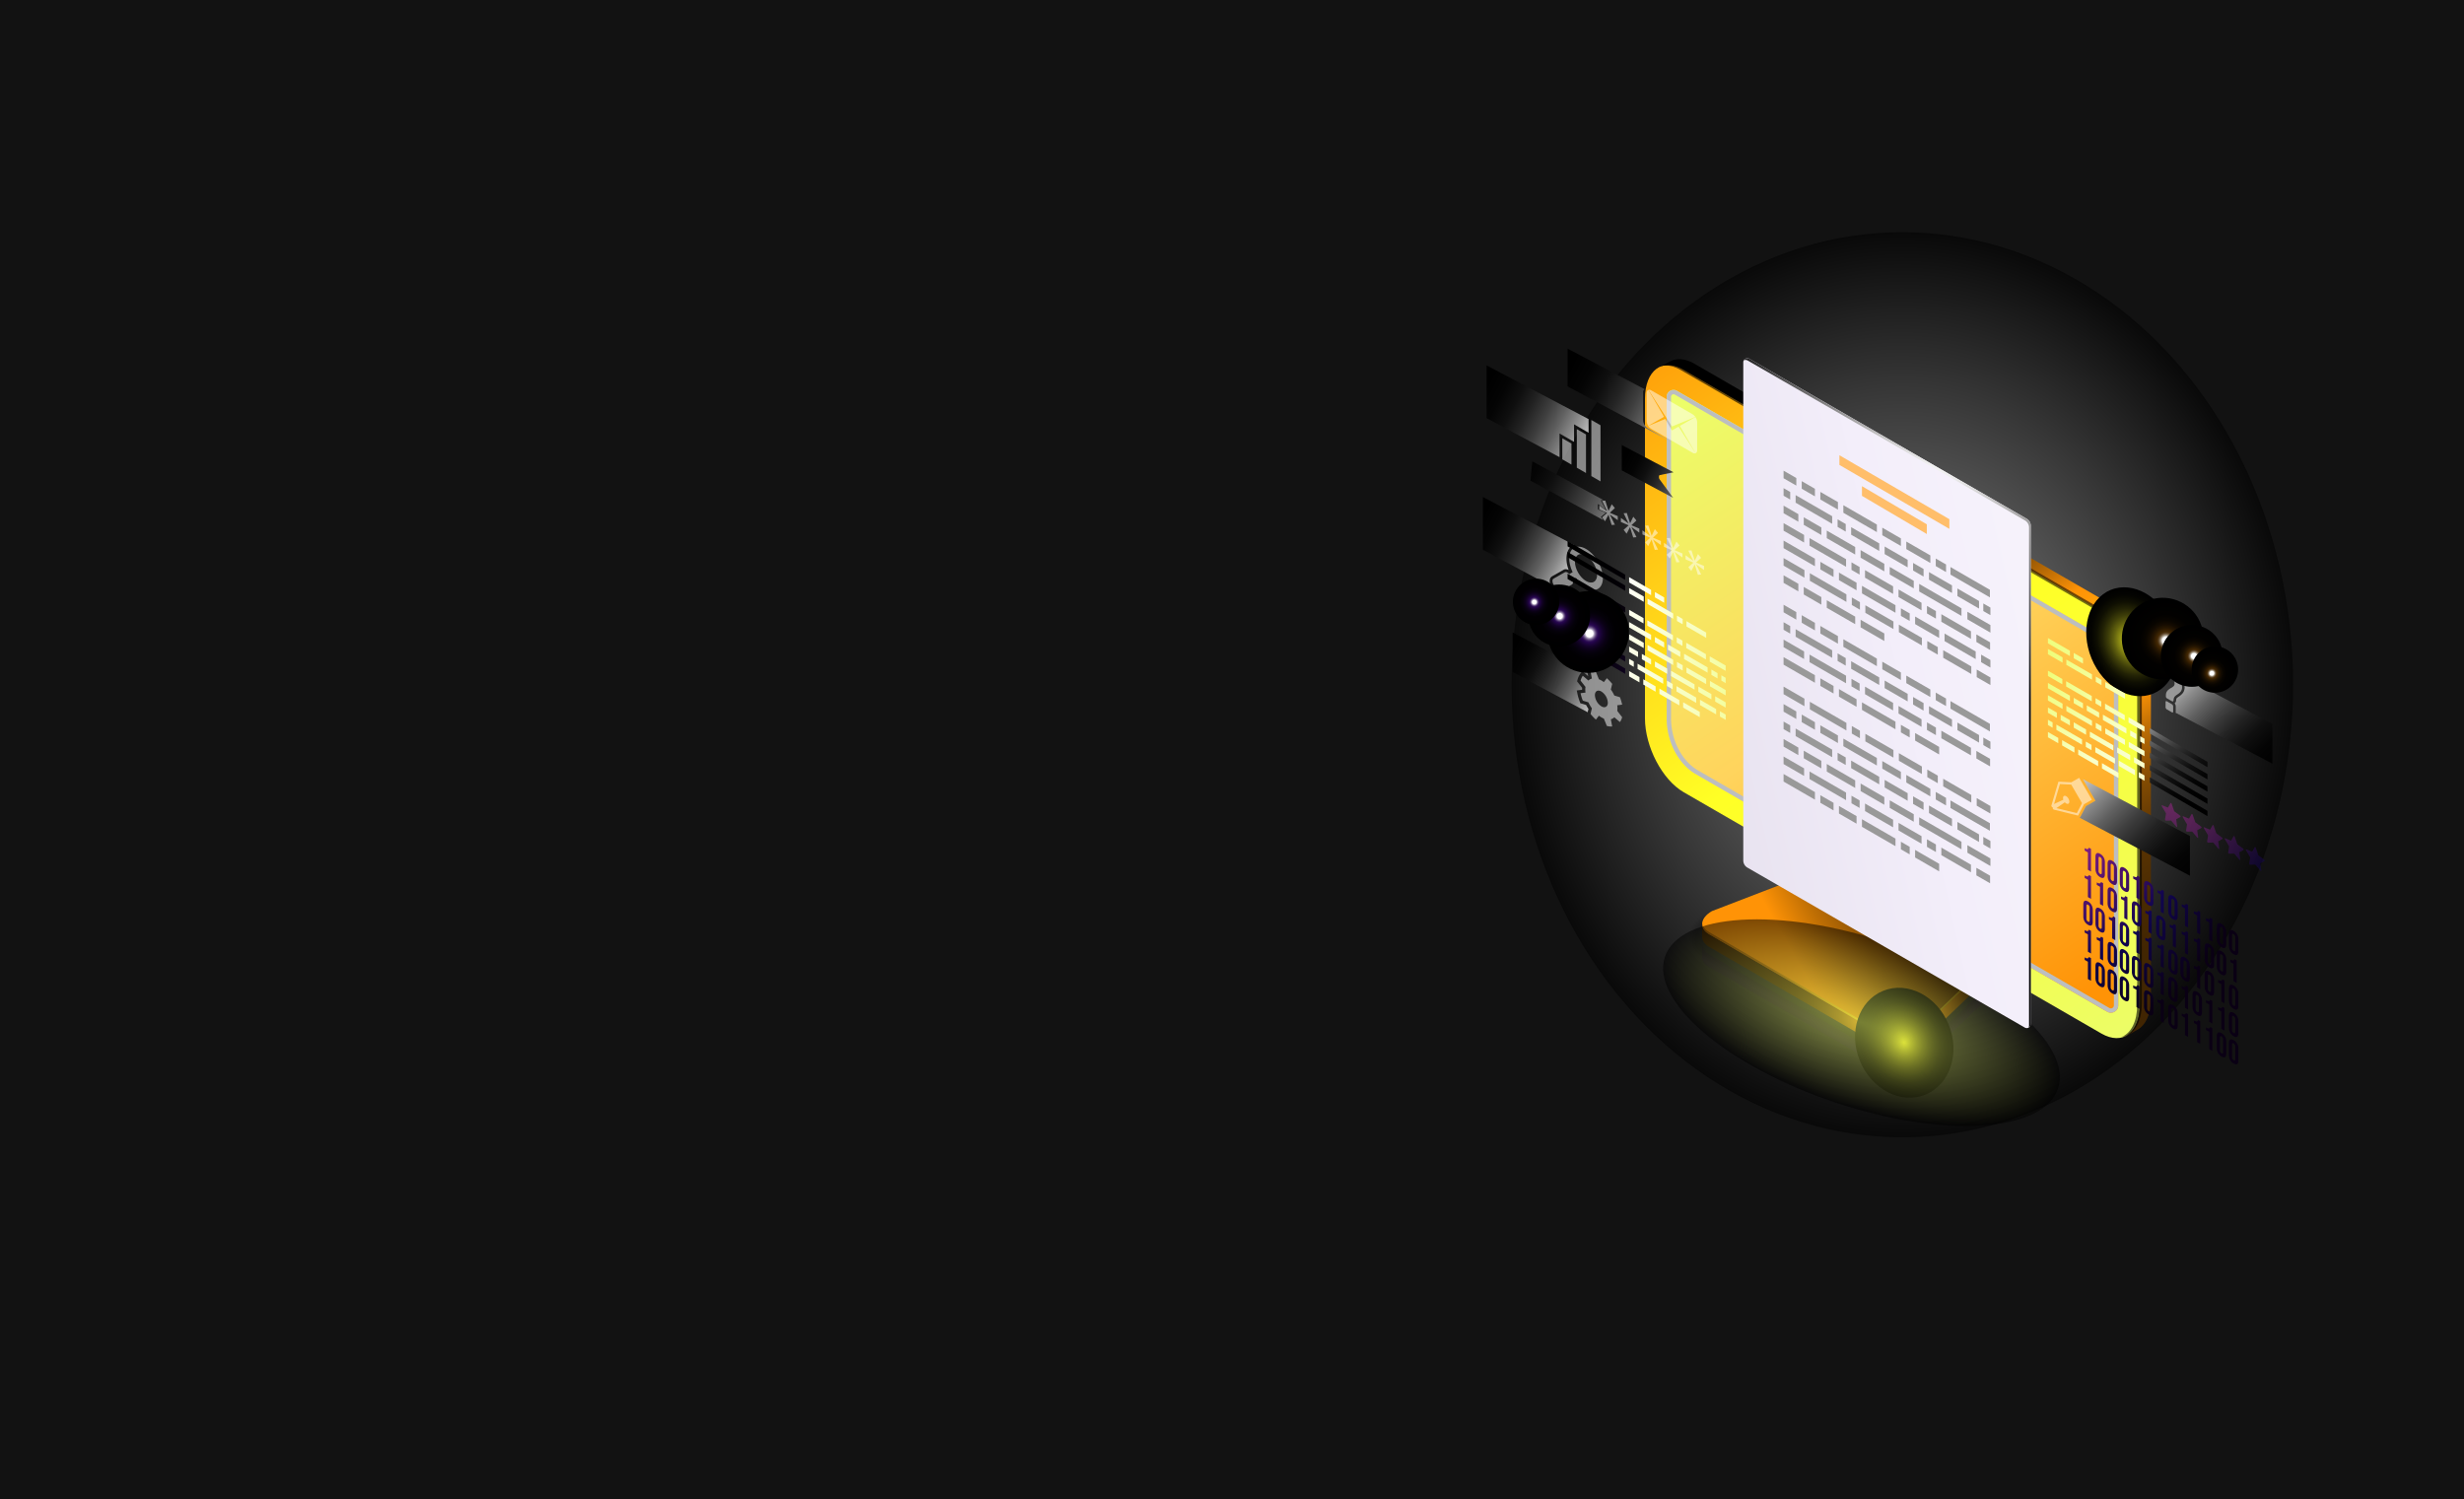 <?xml version="1.0" encoding="UTF-8"?> <svg xmlns="http://www.w3.org/2000/svg" xmlns:xlink="http://www.w3.org/1999/xlink" viewBox="0 0 1400 852"> <defs> <style> .cls-1 { isolation: isolate; } .cls-2 { fill: url(#linear-gradient); } .cls-22, .cls-3, .cls-30, .cls-35, .cls-45, .cls-46, .cls-47, .cls-48, .cls-49 { opacity: 0.5; } .cls-117, .cls-118, .cls-119, .cls-120, .cls-121, .cls-122, .cls-124, .cls-21, .cls-22, .cls-28, .cls-3, .cls-30, .cls-33, .cls-34, .cls-35, .cls-44, .cls-45, .cls-46, .cls-47, .cls-48, .cls-49 { mix-blend-mode: color-dodge; } .cls-3 { fill: url(#radial-gradient); } .cls-4, .cls-5 { opacity: 0.2; } .cls-4 { fill: url(#linear-gradient-2); } .cls-6 { opacity: 0; } .cls-7 { opacity: 0.091; } .cls-8 { opacity: 0.182; } .cls-9 { opacity: 0.273; } .cls-10 { opacity: 0.364; } .cls-11 { opacity: 0.455; } .cls-12 { opacity: 0.545; } .cls-13 { opacity: 0.636; } .cls-14 { opacity: 0.727; } .cls-15 { opacity: 0.818; } .cls-16 { opacity: 0.909; } .cls-17 { fill: url(#linear-gradient-3); } .cls-18 { fill: url(#linear-gradient-4); } .cls-19 { opacity: 0.818; fill: url(#linear-gradient-5); } .cls-125, .cls-19, .cls-25 { mix-blend-mode: multiply; } .cls-20, .cls-27 { opacity: 0.6; } .cls-20, .cls-27, .cls-29, .cls-31, .cls-32, .cls-37, .cls-38, .cls-41, .cls-42, .cls-43, .cls-50, .cls-51 { mix-blend-mode: screen; } .cls-20 { fill: url(#radial-gradient-2); } .cls-21 { fill: url(#radial-gradient-3); } .cls-22 { fill: url(#radial-gradient-4); } .cls-23 { fill: url(#linear-gradient-6); } .cls-24 { fill: url(#linear-gradient-7); } .cls-25 { fill: #bcbec0; } .cls-26 { fill: url(#linear-gradient-8); } .cls-27 { fill: url(#radial-gradient-5); } .cls-28 { fill: url(#radial-gradient-6); } .cls-29 { fill: url(#linear-gradient-9); } .cls-30, .cls-36 { fill: #fff; } .cls-31 { fill: url(#linear-gradient-10); } .cls-32 { fill: url(#linear-gradient-11); } .cls-33 { fill: url(#radial-gradient-7); } .cls-34 { fill: url(#radial-gradient-8); } .cls-37 { fill: url(#linear-gradient-12); } .cls-39 { fill: url(#linear-gradient-13); } .cls-40 { fill: url(#linear-gradient-14); } .cls-41 { fill: url(#linear-gradient-15); } .cls-42 { fill: url(#linear-gradient-16); } .cls-43 { fill: url(#linear-gradient-17); } .cls-45 { fill: url(#radial-gradient-9); } .cls-46 { fill: url(#radial-gradient-10); } .cls-47 { fill: url(#radial-gradient-11); } .cls-48 { fill: url(#radial-gradient-12); } .cls-49 { fill: url(#radial-gradient-13); } .cls-50 { fill: url(#linear-gradient-18); } .cls-51 { fill: url(#linear-gradient-19); } .cls-52 { fill: url(#radial-gradient-14); } .cls-53 { fill: url(#radial-gradient-15); } .cls-54 { fill: url(#radial-gradient-16); } .cls-55 { fill: url(#radial-gradient-17); } .cls-56 { fill: url(#radial-gradient-18); } .cls-57 { fill: url(#radial-gradient-19); } .cls-58 { fill: url(#radial-gradient-20); } .cls-59 { fill: url(#radial-gradient-21); } .cls-60 { fill: url(#radial-gradient-22); } .cls-61 { fill: url(#radial-gradient-23); } .cls-62 { fill: url(#radial-gradient-24); } .cls-63 { fill: url(#radial-gradient-25); } .cls-64 { fill: url(#radial-gradient-26); } .cls-65 { fill: url(#radial-gradient-27); } .cls-66 { fill: url(#radial-gradient-28); } .cls-67 { fill: url(#radial-gradient-29); } .cls-68 { fill: url(#radial-gradient-30); } .cls-69 { fill: url(#radial-gradient-31); } .cls-70 { fill: url(#radial-gradient-32); } .cls-71 { fill: url(#radial-gradient-33); } .cls-72 { fill: url(#radial-gradient-34); } .cls-73 { fill: url(#radial-gradient-35); } .cls-74 { fill: url(#radial-gradient-36); } .cls-75 { fill: url(#radial-gradient-37); } .cls-76 { fill: url(#radial-gradient-38); } .cls-77 { fill: url(#radial-gradient-39); } .cls-78 { fill: url(#radial-gradient-40); } .cls-79 { fill: url(#radial-gradient-41); } .cls-80 { fill: url(#radial-gradient-42); } .cls-81 { fill: url(#radial-gradient-43); } .cls-82 { fill: url(#radial-gradient-44); } .cls-83 { fill: url(#radial-gradient-45); } .cls-84 { fill: url(#radial-gradient-46); } .cls-85 { fill: url(#radial-gradient-47); } .cls-86 { fill: url(#radial-gradient-48); } .cls-87 { fill: url(#radial-gradient-49); } .cls-88 { fill: url(#radial-gradient-50); } .cls-89 { fill: url(#radial-gradient-51); } .cls-90 { fill: url(#radial-gradient-52); } .cls-91 { fill: url(#radial-gradient-53); } .cls-92 { fill: url(#radial-gradient-54); } .cls-93 { fill: url(#radial-gradient-55); } .cls-94 { fill: url(#radial-gradient-56); } .cls-95 { fill: url(#radial-gradient-57); } .cls-96 { fill: url(#radial-gradient-58); } .cls-97 { fill: url(#radial-gradient-59); } .cls-98 { fill: url(#radial-gradient-60); } .cls-99 { fill: url(#radial-gradient-61); } .cls-100 { fill: url(#radial-gradient-62); } .cls-101 { fill: url(#radial-gradient-63); } .cls-102 { fill: url(#radial-gradient-64); } .cls-103 { fill: url(#radial-gradient-65); } .cls-104 { fill: url(#radial-gradient-66); } .cls-105 { fill: url(#radial-gradient-67); } .cls-106 { fill: url(#radial-gradient-68); } .cls-107 { fill: url(#radial-gradient-69); } .cls-108 { fill: url(#radial-gradient-70); } .cls-109 { fill: url(#radial-gradient-71); } .cls-110 { fill: url(#radial-gradient-72); } .cls-111 { fill: url(#radial-gradient-73); } .cls-112 { fill: url(#radial-gradient-74); } .cls-113 { fill: url(#radial-gradient-75); } .cls-114 { fill: url(#radial-gradient-76); } .cls-115 { fill: url(#radial-gradient-77); } .cls-116 { fill: url(#radial-gradient-78); } .cls-117 { fill: url(#radial-gradient-79); } .cls-118 { fill: url(#radial-gradient-80); } .cls-119 { fill: url(#radial-gradient-81); } .cls-120 { fill: url(#radial-gradient-82); } .cls-121 { fill: url(#radial-gradient-83); } .cls-122 { fill: url(#radial-gradient-84); } .cls-123 { fill: url(#linear-gradient-20); } .cls-124 { fill: url(#radial-gradient-85); } .cls-125 { fill: #999; } .cls-126 { fill: #ffbe6a; } </style> <linearGradient id="linear-gradient" x1="1339.127" y1="1009.145" x2="224.595" y2="-7.764" gradientUnits="userSpaceOnUse"> <stop offset="0" stop-color="#121212"></stop> <stop offset="1" stop-color="#121212"></stop> </linearGradient> <radialGradient id="radial-gradient" cx="1003.141" cy="349.981" r="258.777" gradientTransform="translate(220.185 41.311) scale(0.858 0.994)" gradientUnits="userSpaceOnUse"> <stop offset="0" stop-color="#fff"></stop> <stop offset="0.201" stop-color="#d0d0d0"></stop> <stop offset="0.655" stop-color="#5c5c5c"></stop> <stop offset="1"></stop> </radialGradient> <linearGradient id="linear-gradient-2" x1="974.412" y1="571.968" x2="1166.306" y2="571.968" gradientUnits="userSpaceOnUse"> <stop offset="0.056" stop-color="#200041"></stop> <stop offset="0.258" stop-color="#210243"></stop> <stop offset="0.357" stop-color="#25084b"></stop> <stop offset="0.434" stop-color="#2c1358"></stop> <stop offset="0.47" stop-color="#311b61"></stop> <stop offset="0.482" stop-color="#351f65"></stop> <stop offset="0.495" stop-color="#422c73"></stop> <stop offset="0.509" stop-color="#584188"></stop> <stop offset="0.523" stop-color="#765fa7"></stop> <stop offset="0.53" stop-color="#8770b8"></stop> <stop offset="0.537" stop-color="#7e67ae"></stop> <stop offset="0.562" stop-color="#5c468d"></stop> <stop offset="0.586" stop-color="#442e75"></stop> <stop offset="0.608" stop-color="#362066"></stop> <stop offset="0.626" stop-color="#311b61"></stop> <stop offset="0.672" stop-color="#2a1155"></stop> <stop offset="0.749" stop-color="#230446"></stop> <stop offset="0.813" stop-color="#200041"></stop> <stop offset="1" stop-color="#200041"></stop> </linearGradient> <linearGradient id="linear-gradient-3" x1="974.412" y1="542.704" x2="1166.306" y2="542.704" gradientUnits="userSpaceOnUse"> <stop offset="0.056" stop-color="#402502"></stop> <stop offset="0.181" stop-color="#422602"></stop> <stop offset="0.242" stop-color="#4a2b02"></stop> <stop offset="0.29" stop-color="#573202"></stop> <stop offset="0.331" stop-color="#6a3d03"></stop> <stop offset="0.367" stop-color="#824b03"></stop> <stop offset="0.4" stop-color="#a05c04"></stop> <stop offset="0.43" stop-color="#c37105"></stop> <stop offset="0.458" stop-color="#eb8806"></stop> <stop offset="0.47" stop-color="#ff9306"></stop> <stop offset="0.481" stop-color="#ff9707"></stop> <stop offset="0.493" stop-color="#ffa50b"></stop> <stop offset="0.505" stop-color="#ffba11"></stop> <stop offset="0.518" stop-color="#ffd91a"></stop> <stop offset="0.53" stop-color="#ffff25"></stop> <stop offset="0.547" stop-color="#ffe01c"></stop> <stop offset="0.569" stop-color="#ffbf13"></stop> <stop offset="0.591" stop-color="#ffa70c"></stop> <stop offset="0.61" stop-color="#ff9807"></stop> <stop offset="0.626" stop-color="#ff9306"></stop> <stop offset="0.636" stop-color="#ee8906"></stop> <stop offset="0.669" stop-color="#b96b05"></stop> <stop offset="0.702" stop-color="#8e5204"></stop> <stop offset="0.733" stop-color="#6c3e03"></stop> <stop offset="0.763" stop-color="#543002"></stop> <stop offset="0.79" stop-color="#452802"></stop> <stop offset="0.813" stop-color="#402502"></stop> <stop offset="1"></stop> </linearGradient> <linearGradient id="linear-gradient-4" x1="1025.761" y1="555.043" x2="1112.748" y2="506.923" gradientUnits="userSpaceOnUse"> <stop offset="0" stop-color="#ff9306"></stop> <stop offset="0.225" stop-color="#be6e04"></stop> <stop offset="0.405" stop-color="#915403"></stop> <stop offset="0.495" stop-color="#804a03"></stop> <stop offset="0.691" stop-color="#512f02"></stop> <stop offset="1"></stop> </linearGradient> <linearGradient id="linear-gradient-5" x1="1071.893" y1="532.295" x2="1088.97" y2="503.664" gradientUnits="userSpaceOnUse"> <stop offset="0" stop-color="#fff"></stop> <stop offset="1"></stop> </linearGradient> <radialGradient id="radial-gradient-2" cx="1072.462" cy="571.202" r="68.271" gradientUnits="userSpaceOnUse"> <stop offset="0" stop-color="#ffff25"></stop> <stop offset="1" stop-color="#804a03"></stop> </radialGradient> <radialGradient id="radial-gradient-3" cx="1464.298" cy="-112.029" r="47.967" gradientTransform="matrix(0.568, 0, -0, 0.664, 250.21, 666.833)" gradientUnits="userSpaceOnUse"> <stop offset="0" stop-color="#ffff25"></stop> <stop offset="0.015" stop-color="#f7f724"></stop> <stop offset="0.132" stop-color="#bebe1c"></stop> <stop offset="0.252" stop-color="#8b8b14"></stop> <stop offset="0.373" stop-color="#60600e"></stop> <stop offset="0.494" stop-color="#3e3e09"></stop> <stop offset="0.617" stop-color="#232305"></stop> <stop offset="0.741" stop-color="#0f0f02"></stop> <stop offset="0.867" stop-color="#040401"></stop> <stop offset="1"></stop> </radialGradient> <radialGradient id="radial-gradient-4" cx="-339.641" cy="-3917.568" r="108.961" gradientTransform="matrix(-0, 1.081, -0.438, 0, -658.153, 948.249)" gradientUnits="userSpaceOnUse"> <stop offset="0" stop-color="#ecfd68"></stop> <stop offset="0.203" stop-color="#c1ce55"></stop> <stop offset="0.66" stop-color="#545a25"></stop> <stop offset="1"></stop> </radialGradient> <linearGradient id="linear-gradient-6" x1="1212.715" y1="588.839" x2="919.059" y2="182.491" gradientUnits="userSpaceOnUse"> <stop offset="0" stop-color="#ecfd68"></stop> <stop offset="0.031" stop-color="#edfd63"></stop> <stop offset="0.339" stop-color="#fafe36"></stop> <stop offset="0.495" stop-color="#ffff25"></stop> <stop offset="0.725" stop-color="#ffd018"></stop> <stop offset="1" stop-color="#ff9306"></stop> </linearGradient> <linearGradient id="linear-gradient-7" x1="958.771" y1="222.962" x2="1208.612" y2="598.649" gradientUnits="userSpaceOnUse"> <stop offset="0.01" stop-color="#ecfd68"></stop> <stop offset="0.429" stop-color="#ffd45d"></stop> <stop offset="0.91" stop-color="#ff9306"></stop> </linearGradient> <linearGradient id="linear-gradient-8" x1="1275.111" y1="597.665" x2="1043.97" y2="228.334" xlink:href="#linear-gradient-3"></linearGradient> <radialGradient id="radial-gradient-5" cx="1080.688" cy="398.05" r="165.989" gradientUnits="userSpaceOnUse"> <stop offset="0" stop-color="#ff9306"></stop> <stop offset="0.015" stop-color="#f78e06"></stop> <stop offset="0.132" stop-color="#be6d04"></stop> <stop offset="0.252" stop-color="#8b5003"></stop> <stop offset="0.373" stop-color="#603802"></stop> <stop offset="0.494" stop-color="#3e2301"></stop> <stop offset="0.617" stop-color="#231401"></stop> <stop offset="0.741" stop-color="#0f0900"></stop> <stop offset="0.867" stop-color="#040200"></stop> <stop offset="1"></stop> </radialGradient> <radialGradient id="radial-gradient-6" cx="1576.227" cy="-354.522" r="47.966" gradientTransform="matrix(0.518, -0, -0, 0.664, 394.183, 600.06)" xlink:href="#radial-gradient-3"></radialGradient> <linearGradient id="linear-gradient-9" x1="908.147" y1="256.006" x2="843.15" y2="222.105" gradientUnits="userSpaceOnUse"> <stop offset="0" stop-color="#fff"></stop> <stop offset="0.015" stop-color="#f7f7f7"></stop> <stop offset="0.132" stop-color="#bebebe"></stop> <stop offset="0.252" stop-color="#8b8b8b"></stop> <stop offset="0.373" stop-color="#606060"></stop> <stop offset="0.494" stop-color="#3e3e3e"></stop> <stop offset="0.617" stop-color="#232323"></stop> <stop offset="0.741" stop-color="#0f0f0f"></stop> <stop offset="0.867" stop-color="#040404"></stop> <stop offset="1"></stop> </linearGradient> <linearGradient id="linear-gradient-10" x1="914.065" y1="399.398" x2="858.754" y2="370.548" xlink:href="#linear-gradient-9"></linearGradient> <linearGradient id="linear-gradient-11" x1="899.32" y1="327.246" x2="840.608" y2="296.623" xlink:href="#linear-gradient-9"></linearGradient> <radialGradient id="radial-gradient-7" cx="979.511" cy="361.823" fx="1025.074" fy="414.013" r="69.281" gradientUnits="userSpaceOnUse"> <stop offset="0" stop-color="#ecfd68"></stop> <stop offset="0.329" stop-color="#f2fe96"></stop> <stop offset="1" stop-color="#fff"></stop> </radialGradient> <radialGradient id="radial-gradient-8" cx="1151.842" cy="375.918" r="69.281" gradientUnits="userSpaceOnUse"> <stop offset="0" stop-color="#ecfd68"></stop> <stop offset="0.484" stop-color="#f2fe96"></stop> <stop offset="1" stop-color="#f9ffcc"></stop> </radialGradient> <linearGradient id="linear-gradient-12" x1="964.244" y1="247.606" x2="891.454" y2="209.64" xlink:href="#linear-gradient-9"></linearGradient> <linearGradient id="linear-gradient-13" x1="966.7" y1="394.497" x2="871.916" y2="340.56" gradientTransform="translate(20 -4)" gradientUnits="userSpaceOnUse"> <stop offset="0" stop-color="#45108a"></stop> <stop offset="0.16" stop-color="#300b60"></stop> <stop offset="0.321" stop-color="#1f073d"></stop> <stop offset="0.486" stop-color="#110423"></stop> <stop offset="0.652" stop-color="#08020f"></stop> <stop offset="0.822" stop-color="#020004"></stop> <stop offset="1"></stop> </linearGradient> <linearGradient id="linear-gradient-14" x1="1191.308" y1="403.47" x2="1227.905" y2="457.634" gradientTransform="translate(20 -4)" xlink:href="#linear-gradient-9"></linearGradient> <linearGradient id="linear-gradient-15" x1="911.397" y1="296.094" x2="911.359" y2="296.074" xlink:href="#linear-gradient-9"></linearGradient> <linearGradient id="linear-gradient-16" x1="936.875" y1="302.853" x2="861.829" y2="263.711" xlink:href="#linear-gradient-9"></linearGradient> <linearGradient id="linear-gradient-17" x1="971.85" y1="286.555" x2="922.807" y2="260.975" xlink:href="#linear-gradient-9"></linearGradient> <radialGradient id="radial-gradient-9" cx="1236.967" cy="450.748" r="63.837" gradientUnits="userSpaceOnUse"> <stop offset="0" stop-color="#b4299a"></stop> <stop offset="0.304" stop-color="#861f84"></stop> <stop offset="0.994" stop-color="#11054e"></stop> <stop offset="1" stop-color="#10054d"></stop> </radialGradient> <radialGradient id="radial-gradient-10" cx="1236.967" cy="450.748" r="63.837" xlink:href="#radial-gradient-9"></radialGradient> <radialGradient id="radial-gradient-11" cx="1236.967" cy="450.747" r="63.837" xlink:href="#radial-gradient-9"></radialGradient> <radialGradient id="radial-gradient-12" cx="1236.967" cy="450.748" r="63.836" xlink:href="#radial-gradient-9"></radialGradient> <radialGradient id="radial-gradient-13" cx="1236.967" cy="450.747" r="63.837" xlink:href="#radial-gradient-9"></radialGradient> <linearGradient id="linear-gradient-18" x1="1177.891" y1="433.975" x2="1243.156" y2="500.782" xlink:href="#linear-gradient-9"></linearGradient> <linearGradient id="linear-gradient-19" x1="1232.829" y1="376.652" x2="1290.849" y2="436.042" xlink:href="#linear-gradient-9"></linearGradient> <radialGradient id="radial-gradient-14" cx="1164.322" cy="465.692" r="117.357" gradientUnits="userSpaceOnUse"> <stop offset="0" stop-color="#b4299a"></stop> <stop offset="0.203" stop-color="#861f84"></stop> <stop offset="0.662" stop-color="#11054e"></stop> <stop offset="0.667" stop-color="#10054d"></stop> <stop offset="1" stop-color="#0a0014"></stop> </radialGradient> <radialGradient id="radial-gradient-15" cx="1164.322" cy="465.691" r="117.358" xlink:href="#radial-gradient-14"></radialGradient> <radialGradient id="radial-gradient-16" cx="1164.321" cy="465.691" r="117.36" xlink:href="#radial-gradient-14"></radialGradient> <radialGradient id="radial-gradient-17" cx="1164.322" cy="465.691" r="117.359" xlink:href="#radial-gradient-14"></radialGradient> <radialGradient id="radial-gradient-18" cx="1164.321" cy="465.691" r="117.36" xlink:href="#radial-gradient-14"></radialGradient> <radialGradient id="radial-gradient-19" cx="1164.322" cy="465.691" r="117.359" xlink:href="#radial-gradient-14"></radialGradient> <radialGradient id="radial-gradient-20" cx="1164.32" cy="465.692" r="117.36" xlink:href="#radial-gradient-14"></radialGradient> <radialGradient id="radial-gradient-21" cx="1164.321" cy="465.691" r="117.36" xlink:href="#radial-gradient-14"></radialGradient> <radialGradient id="radial-gradient-22" cx="1164.321" cy="465.691" r="117.36" xlink:href="#radial-gradient-14"></radialGradient> <radialGradient id="radial-gradient-23" cx="1164.324" cy="465.691" r="117.357" xlink:href="#radial-gradient-14"></radialGradient> <radialGradient id="radial-gradient-24" cx="1164.322" cy="465.691" r="117.359" xlink:href="#radial-gradient-14"></radialGradient> <radialGradient id="radial-gradient-25" cx="1164.324" cy="465.691" r="117.357" xlink:href="#radial-gradient-14"></radialGradient> <radialGradient id="radial-gradient-26" cx="1164.32" cy="465.691" r="117.36" xlink:href="#radial-gradient-14"></radialGradient> <radialGradient id="radial-gradient-27" cx="1164.322" cy="467.155" r="117.358" xlink:href="#radial-gradient-14"></radialGradient> <radialGradient id="radial-gradient-28" cx="1164.321" cy="467.155" r="117.36" xlink:href="#radial-gradient-14"></radialGradient> <radialGradient id="radial-gradient-29" cx="1164.321" cy="467.155" r="117.359" xlink:href="#radial-gradient-14"></radialGradient> <radialGradient id="radial-gradient-30" cx="1164.321" cy="467.156" r="117.359" xlink:href="#radial-gradient-14"></radialGradient> <radialGradient id="radial-gradient-31" cx="1164.322" cy="467.155" r="117.359" xlink:href="#radial-gradient-14"></radialGradient> <radialGradient id="radial-gradient-32" cx="1164.324" cy="467.155" r="117.357" xlink:href="#radial-gradient-14"></radialGradient> <radialGradient id="radial-gradient-33" cx="1164.322" cy="467.155" r="117.359" xlink:href="#radial-gradient-14"></radialGradient> <radialGradient id="radial-gradient-34" cx="1164.323" cy="467.155" r="117.357" xlink:href="#radial-gradient-14"></radialGradient> <radialGradient id="radial-gradient-35" cx="1164.321" cy="467.156" r="117.359" xlink:href="#radial-gradient-14"></radialGradient> <radialGradient id="radial-gradient-36" cx="1164.324" cy="467.155" r="117.357" xlink:href="#radial-gradient-14"></radialGradient> <radialGradient id="radial-gradient-37" cx="1164.322" cy="467.155" r="117.358" xlink:href="#radial-gradient-14"></radialGradient> <radialGradient id="radial-gradient-38" cx="1164.324" cy="467.155" r="117.357" xlink:href="#radial-gradient-14"></radialGradient> <radialGradient id="radial-gradient-39" cx="1164.323" cy="467.155" r="117.358" xlink:href="#radial-gradient-14"></radialGradient> <radialGradient id="radial-gradient-40" cx="1164.322" cy="468.619" r="117.359" xlink:href="#radial-gradient-14"></radialGradient> <radialGradient id="radial-gradient-41" cx="1164.322" cy="468.619" r="117.359" xlink:href="#radial-gradient-14"></radialGradient> <radialGradient id="radial-gradient-42" cx="1164.322" cy="468.62" r="117.357" xlink:href="#radial-gradient-14"></radialGradient> <radialGradient id="radial-gradient-43" cx="1164.322" cy="468.619" r="117.359" xlink:href="#radial-gradient-14"></radialGradient> <radialGradient id="radial-gradient-44" cx="1164.321" cy="468.619" r="117.36" xlink:href="#radial-gradient-14"></radialGradient> <radialGradient id="radial-gradient-45" cx="1164.324" cy="468.619" r="117.358" xlink:href="#radial-gradient-14"></radialGradient> <radialGradient id="radial-gradient-46" cx="1164.32" cy="468.619" r="117.36" xlink:href="#radial-gradient-14"></radialGradient> <radialGradient id="radial-gradient-47" cx="1164.321" cy="468.619" r="117.359" xlink:href="#radial-gradient-14"></radialGradient> <radialGradient id="radial-gradient-48" cx="1164.323" cy="468.619" r="117.359" xlink:href="#radial-gradient-14"></radialGradient> <radialGradient id="radial-gradient-49" cx="1164.324" cy="468.619" r="117.358" xlink:href="#radial-gradient-14"></radialGradient> <radialGradient id="radial-gradient-50" cx="1164.322" cy="468.619" r="117.358" xlink:href="#radial-gradient-14"></radialGradient> <radialGradient id="radial-gradient-51" cx="1164.321" cy="468.619" r="117.359" xlink:href="#radial-gradient-14"></radialGradient> <radialGradient id="radial-gradient-52" cx="1164.32" cy="468.619" r="117.359" xlink:href="#radial-gradient-14"></radialGradient> <radialGradient id="radial-gradient-53" cx="1164.322" cy="470.083" r="117.358" xlink:href="#radial-gradient-14"></radialGradient> <radialGradient id="radial-gradient-54" cx="1164.321" cy="470.083" r="117.36" xlink:href="#radial-gradient-14"></radialGradient> <radialGradient id="radial-gradient-55" cx="1164.321" cy="470.083" r="117.359" xlink:href="#radial-gradient-14"></radialGradient> <radialGradient id="radial-gradient-56" cx="1164.322" cy="470.083" r="117.359" xlink:href="#radial-gradient-14"></radialGradient> <radialGradient id="radial-gradient-57" cx="1164.322" cy="470.083" r="117.359" xlink:href="#radial-gradient-14"></radialGradient> <radialGradient id="radial-gradient-58" cx="1164.322" cy="470.083" r="117.358" xlink:href="#radial-gradient-14"></radialGradient> <radialGradient id="radial-gradient-59" cx="1164.32" cy="470.084" r="117.359" xlink:href="#radial-gradient-14"></radialGradient> <radialGradient id="radial-gradient-60" cx="1164.321" cy="470.083" r="117.359" xlink:href="#radial-gradient-14"></radialGradient> <radialGradient id="radial-gradient-61" cx="1164.321" cy="470.083" r="117.36" xlink:href="#radial-gradient-14"></radialGradient> <radialGradient id="radial-gradient-62" cx="1164.32" cy="470.083" r="117.36" xlink:href="#radial-gradient-14"></radialGradient> <radialGradient id="radial-gradient-63" cx="1164.322" cy="470.083" r="117.359" xlink:href="#radial-gradient-14"></radialGradient> <radialGradient id="radial-gradient-64" cx="1164.321" cy="470.084" r="117.359" xlink:href="#radial-gradient-14"></radialGradient> <radialGradient id="radial-gradient-65" cx="1164.32" cy="470.083" r="117.359" xlink:href="#radial-gradient-14"></radialGradient> <radialGradient id="radial-gradient-66" cx="1164.322" cy="471.547" r="117.359" xlink:href="#radial-gradient-14"></radialGradient> <radialGradient id="radial-gradient-67" cx="1164.322" cy="471.547" r="117.359" xlink:href="#radial-gradient-14"></radialGradient> <radialGradient id="radial-gradient-68" cx="1164.321" cy="471.547" r="117.359" xlink:href="#radial-gradient-14"></radialGradient> <radialGradient id="radial-gradient-69" cx="1164.322" cy="471.547" r="117.358" xlink:href="#radial-gradient-14"></radialGradient> <radialGradient id="radial-gradient-70" cx="1164.321" cy="471.546" r="117.359" xlink:href="#radial-gradient-14"></radialGradient> <radialGradient id="radial-gradient-71" cx="1164.322" cy="471.547" r="117.358" xlink:href="#radial-gradient-14"></radialGradient> <radialGradient id="radial-gradient-72" cx="1164.32" cy="471.547" r="117.36" xlink:href="#radial-gradient-14"></radialGradient> <radialGradient id="radial-gradient-73" cx="1164.321" cy="471.547" r="117.36" xlink:href="#radial-gradient-14"></radialGradient> <radialGradient id="radial-gradient-74" cx="1164.321" cy="471.548" r="117.359" xlink:href="#radial-gradient-14"></radialGradient> <radialGradient id="radial-gradient-75" cx="1164.324" cy="471.546" r="117.358" xlink:href="#radial-gradient-14"></radialGradient> <radialGradient id="radial-gradient-76" cx="1164.322" cy="471.548" r="117.358" xlink:href="#radial-gradient-14"></radialGradient> <radialGradient id="radial-gradient-77" cx="1164.324" cy="471.546" r="117.358" xlink:href="#radial-gradient-14"></radialGradient> <radialGradient id="radial-gradient-78" cx="1164.32" cy="471.547" r="117.359" xlink:href="#radial-gradient-14"></radialGradient> <radialGradient id="radial-gradient-79" cx="7221.674" cy="2325.916" r="23.218" gradientTransform="matrix(-0.165, -0.986, -0.986, 0.165, 4715.242, 7101.654)" gradientUnits="userSpaceOnUse"> <stop offset="0.086" stop-color="#fff"></stop> <stop offset="0.097" stop-color="#e3e0da"></stop> <stop offset="0.117" stop-color="#b9afa2"></stop> <stop offset="0.137" stop-color="#948571"></stop> <stop offset="0.156" stop-color="#766249"></stop> <stop offset="0.175" stop-color="#5e472a"></stop> <stop offset="0.194" stop-color="#4d3414"></stop> <stop offset="0.211" stop-color="#432907"></stop> <stop offset="0.227" stop-color="#402502"></stop> <stop offset="0.238" stop-color="#3c2302"></stop> <stop offset="0.309" stop-color="#261601"></stop> <stop offset="0.392" stop-color="#150c01"></stop> <stop offset="0.494" stop-color="#090500"></stop> <stop offset="0.635" stop-color="#020100"></stop> <stop offset="1"></stop> </radialGradient> <radialGradient id="radial-gradient-80" cx="7205.618" cy="2315.865" r="17.584" gradientTransform="matrix(0.705, -0.709, -0.709, -0.705, -2192.335, 7115.388)" xlink:href="#radial-gradient-79"></radialGradient> <radialGradient id="radial-gradient-81" cx="7192.595" cy="2307.973" r="13.188" gradientTransform="matrix(-0.473, -0.881, -0.881, 0.473, 6692.195, 5627.565)" xlink:href="#radial-gradient-79"></radialGradient> <radialGradient id="radial-gradient-82" cx="-2453.52" cy="1293.488" r="23.218" gradientTransform="matrix(0.058, 0.998, 0.998, -0.058, -245.87, 2883.843)" gradientUnits="userSpaceOnUse"> <stop offset="0.086" stop-color="#fff"></stop> <stop offset="0.096" stop-color="#e2dee7"></stop> <stop offset="0.116" stop-color="#b0a5bf"></stop> <stop offset="0.136" stop-color="#86749c"></stop> <stop offset="0.156" stop-color="#634c80"></stop> <stop offset="0.175" stop-color="#482d69"></stop> <stop offset="0.194" stop-color="#35175a"></stop> <stop offset="0.211" stop-color="#290a50"></stop> <stop offset="0.227" stop-color="#25054d"></stop> <stop offset="0.267" stop-color="#1d043c"></stop> <stop offset="0.335" stop-color="#120226"></stop> <stop offset="0.415" stop-color="#0a0115"></stop> <stop offset="0.513" stop-color="#040109"></stop> <stop offset="0.649" stop-color="#010002"></stop> <stop offset="1"></stop> </radialGradient> <radialGradient id="radial-gradient-83" cx="-2469.576" cy="1283.437" r="17.584" gradientTransform="matrix(-0.705, 0.709, 0.709, 0.705, -1765.355, 1196.244)" xlink:href="#radial-gradient-82"></radialGradient> <radialGradient id="radial-gradient-84" cx="-2482.599" cy="1275.544" r="13.188" gradientTransform="matrix(0.473, 0.881, 0.881, -0.473, 922.298, 3132.605)" xlink:href="#radial-gradient-82"></radialGradient> <linearGradient id="linear-gradient-20" x1="757.651" y1="464.372" x2="1400.655" y2="320.231" gradientUnits="userSpaceOnUse"> <stop offset="0.051" stop-color="#d7d1e0"></stop> <stop offset="0.51" stop-color="#f3eefa"></stop> <stop offset="1" stop-color="#fff"></stop> </linearGradient> <radialGradient id="radial-gradient-85" cx="1105.975" cy="259.056" r="146.324" gradientUnits="userSpaceOnUse"> <stop offset="0" stop-color="#fff"></stop> <stop offset="0.277" stop-color="#c2c1c1"></stop> <stop offset="1"></stop> </radialGradient> </defs> <title>obl</title> <g class="cls-1"> <g id="Layer_2" data-name="Layer 2"> <g> <rect class="cls-2" width="1400" height="852"></rect> <g> <ellipse class="cls-3" cx="1080.88" cy="389.087" rx="222.023" ry="257.156"></ellipse> <g> <path class="cls-4" d="M1149.042,539.326c-0,2.576-1.869,5.292-5.544,7.414l-53.116,50.693c-6.719,3.879-16.884,4.301-22.703.941l-96.629-56.12c-2.813-1.624-4.082-3.836-3.897-6.125a2.886,2.886,0,0,0-.031.402c-.001.067-.001,7.233 0,7.3.041,2.096,1.334,4.091,3.927,5.588l96.629,56.12c5.819,3.36,15.983,2.938,22.703-.941l53.116-50.693c3.729-2.153,5.613-4.918,5.557-7.527C1149.045,545.936,1149.119,541.127,1149.042,539.326Z"></path> <g class="cls-5"> <path class="cls-6" d="M1077.539,604.613a27.879,27.879,0,0,1-13.916-3.354l-96.629-56.12c-5.074-2.93-7.984-7.566-7.983-12.719,0-5.648,3.504-10.911,9.614-14.437l84.802-32.621a34.266,34.266,0,0,1,16.899-4.295,27.878,27.878,0,0,1,13.915,3.354l64.943,38.048c5.074,2.93,7.984,7.565,7.984,12.718,0,5.648-3.504,10.91-9.614,14.438L1094.437,600.318A34.266,34.266,0,0,1,1077.539,604.613Z"></path> <path class="cls-7" d="M968.993,518.621l84.802-32.621a33.529,33.529,0,0,1,16.822-4.179,31.799,31.799,0,0,1,7.335.94,27.178,27.178,0,0,1,6.435,2.6l62.685,36.725c.059.034,1.854,1.092,1.898,1.132a13.483,13.483,0,0,1,6.954,12.642c-.277,5.127-4.145,10.834-9.699,14.041l-52.157,49.778a33.535,33.535,0,0,1-16.492,4.196,27.196,27.196,0,0,1-13.585-3.255l-96.629-56.12c-4.875-2.815-7.636-7.236-7.612-12.134C959.774,527.014,963.13,522.005,968.993,518.621Z"></path> <path class="cls-8" d="M969.362,519.26l84.802-32.621a32.806,32.806,0,0,1,16.745-4.062,28.106,28.106,0,0,1,13.625,3.725l62.344,36.526c.119.069,1.791,1.062,1.88,1.141,4.854,3.021,6.469,7.635,5.924,12.567-.508,4.593-4.786,10.758-9.784,13.644l-51.197,48.862a32.805,32.805,0,0,1-16.085,4.097,26.513,26.513,0,0,1-13.254-3.156L967.731,543.861c-4.675-2.699-7.288-6.906-7.24-11.549C960.539,527.256,963.745,522.501,969.362,519.26Z"></path> <path class="cls-9" d="M969.73,519.898l84.802-32.621a32.097,32.097,0,0,1,16.669-3.946,30.878,30.878,0,0,1,7.197,1.166,36.081,36.081,0,0,1,6.282,2.744l62.003,36.326c.178.103,1.728,1.031,1.862,1.15,4.744,3.067,5.719,7.599,4.894,12.491-.683,4.05-5.426,10.681-9.87,13.247l-50.238,47.947a32.075,32.075,0,0,1-15.678,3.998,25.83,25.83,0,0,1-12.923-3.057l-96.629-56.12c-4.475-2.584-6.94-6.577-6.869-10.964C961.303,527.498,964.361,522.997,969.73,519.898Z"></path> <path class="cls-10" d="M970.099,520.537l84.802-32.621a31.402,31.402,0,0,1,16.592-3.829,30.39,30.39,0,0,1,7.129,1.279,42.729,42.729,0,0,1,6.205,2.817l61.661,36.126c.238.137,1.665,1.001,1.843,1.159,4.634,3.113,6.033,7.884,3.864,12.415,0,3.594-6.067,10.605-9.955,12.85l-49.279,47.031a31.346,31.346,0,0,1-15.272,3.899,25.147,25.147,0,0,1-12.593-2.958l-96.629-56.12c-4.276-2.469-6.592-6.247-6.497-10.379C962.068,527.74,964.976,523.494,970.099,520.537Z"></path> <path class="cls-11" d="M970.468,521.175l84.802-32.621a30.72,30.72,0,0,1,16.516-3.713,29.888,29.888,0,0,1,7.06,1.393,51.868,51.868,0,0,1,6.128,2.889l61.32,35.926c.297.172,1.602.97,1.825,1.168,4.524,3.158,5.545,7.964,2.834,12.34,0,3.08-6.708,10.529-10.04,12.453l-48.32,46.115a30.618,30.618,0,0,1-14.865,3.8,24.465,24.465,0,0,1-12.262-2.859L968.837,541.946c-4.076-2.354-6.244-5.917-6.125-9.794C962.832,527.982,965.591,523.99,970.468,521.175Z"></path> <path class="cls-12" d="M970.836,521.814l84.802-32.621a30.051,30.051,0,0,1,16.439-3.596,29.376,29.376,0,0,1,6.991,1.506,65.058,65.058,0,0,1,6.052,2.961l60.979,35.726a20.642,20.642,0,0,1,1.807,1.177c4.414,3.204,5.058,8.044,1.804,12.264,0,2.567-7.349,10.452-10.126,12.056l-47.36,45.2a29.891,29.891,0,0,1-14.458,3.701,23.783,23.783,0,0,1-11.931-2.76L969.206,541.307c-3.877-2.238-5.895-5.587-5.754-9.209C963.596,528.224,966.207,524.486,970.836,521.814Z"></path> <path class="cls-13" d="M971.205,522.452l84.802-32.621A29.395,29.395,0,0,1,1072.37,486.352a28.857,28.857,0,0,1,6.922,1.619c.846.282,5.273,2.627,5.975,3.033l60.638,35.526a17.415,17.415,0,0,1,1.788,1.186c4.304,3.25,4.57,8.124.775,12.188,0,2.054-7.989,10.376-10.211,11.659l-46.401,44.284a29.165,29.165,0,0,1-14.052,3.602,23.101,23.101,0,0,1-11.601-2.661l-96.629-56.12c-3.677-2.123-5.547-5.257-5.382-8.624C964.361,528.466,966.822,524.982,971.205,522.452Z"></path> <path class="cls-14" d="M971.573,523.091l84.803-32.621a28.753,28.753,0,0,1,16.286-3.363,28.336,28.336,0,0,1,6.853,1.732c.631.22,5.372,2.801,5.899,3.105l60.297,35.326a15,15,0,0,1,1.77,1.195c4.194,3.295,4.082,8.203-.255,12.113,0,1.54-8.63,10.3-10.296,11.262l-45.442,43.369a28.44,28.44,0,0,1-13.645,3.503,22.42,22.42,0,0,1-11.27-2.562l-96.629-56.12c-3.477-2.008-5.199-4.928-5.011-8.039C965.125,528.708,967.438,525.478,971.573,523.091Z"></path> <path class="cls-15" d="M971.942,523.729l84.803-32.621a28.123,28.123,0,0,1,16.21-3.246,27.815,27.815,0,0,1,6.784,1.845c.419.153,5.471,2.974,5.822,3.177l59.956,35.126a13.129,13.129,0,0,1,1.751,1.204c4.085,3.341,3.595,8.283-1.285,12.037,0,1.027-9.271,10.223-10.382,10.865l-44.482,42.453a27.716,27.716,0,0,1-13.238,3.404,21.738,21.738,0,0,1-10.939-2.463l-96.629-56.12c-3.278-1.893-4.851-4.598-4.639-7.454C965.889,528.951,968.053,525.974,971.942,523.729Z"></path> <path class="cls-16" d="M972.311,524.368l84.803-32.621a24.993,24.993,0,0,1,22.849-1.171c.208.079,5.57,3.148,5.746,3.249l59.614,34.927a11.637,11.637,0,0,1,1.733,1.213c3.975,3.387,3.107,8.363-2.315,11.962,0,.513-9.912,10.147-10.467,10.468L1090.75,593.932a26.993,26.993,0,0,1-12.832,3.305,21.057,21.057,0,0,1-10.609-2.364l-96.629-56.12c-3.078-1.777-4.503-4.268-4.267-6.869C966.654,529.193,968.669,526.471,972.311,524.368Z"></path> <path d="M1067.678,594.234l-96.629-56.12c-5.819-3.36-5.089-9.228,1.63-13.108l84.803-32.621c6.719-3.879,16.884-4.301,22.703-.941l64.942,38.048c5.819,3.36,5.089,9.228-1.63,13.107l-53.116,50.693C1083.662,597.173,1073.497,597.594,1067.678,594.234Z"></path> </g> <path class="cls-17" d="M1067.678,594.099l-96.629-56.12c-2.593-1.497-3.886-3.493-3.927-5.588-.001-.067-.001-7.233-0-7.3.047-2.547,1.929,1.876,5.558-.219l84.803-32.621c6.719-3.879,16.884-4.301,22.703-.941l64.942,38.048c1.942,1.121,3.351-3.639,3.855-2.125.168.504.061,7.183.072,7.706.056,2.609-1.829,5.374-5.557,7.527l-53.116,50.693C1083.662,597.037,1073.497,597.459,1067.678,594.099Z"></path> <path class="cls-18" d="M1067.678,586.934l-96.629-56.12c-5.819-3.36-5.089-9.228,1.63-13.107l84.803-32.621c6.719-3.879,16.884-4.301,22.703-.941l64.942,38.048c5.819,3.36,5.089,9.228-1.63,13.108l-53.116,50.693C1083.662,589.873,1073.497,590.294,1067.678,586.934Z"></path> <path class="cls-19" d="M1145.127,522.193l-64.942-38.048c-5.819-3.36-15.984-2.938-22.703.941l-42.724,16.435a10.676,10.676,0,0,0,1.327.916l96.629,56.12a16.298,16.298,0,0,0,4.621,1.713l26.163-24.969C1150.217,531.421,1150.946,525.552,1145.127,522.193Z"></path> <path class="cls-20" d="M1143.497,534.084l-53.116,50.693c-6.719,3.879-16.884,4.301-22.703.941l-96.629-56.12c-2.414-1.394-3.684-3.221-3.884-5.157-.302,2.377.968,4.691,3.884,6.374l96.629,56.12c5.819,3.36,15.984,2.938,22.703-.941l53.116-50.693c3.932-2.27,5.796-5.219,5.514-7.95C1148.71,529.717,1146.85,532.148,1143.497,534.084Z"></path> <ellipse class="cls-21" cx="1081.979" cy="592.494" rx="27.247" ry="31.84" transform="translate(-144.002 455.751) rotate(-22.341)"></ellipse> <ellipse class="cls-22" cx="1057.649" cy="581.1" rx="47.72" ry="117.769" transform="translate(170.693 1399.396) rotate(-71.48)"></ellipse> </g> <g> <path class="cls-23" d="M1193.923,587.245,956.607,450.12c-12.133-7.005-21.969-25.798-21.969-41.975V226.647c0-16.177,9.836-23.613,21.969-16.608l237.316,137.126c12.133,7.005,21.969,25.798,21.969,41.975V570.638C1215.892,586.815,1206.056,594.25,1193.923,587.245Z"></path> <path class="cls-24" d="M1196.752,574.61,962.78,439.436c-9.764-6.205-15.803-18.604-15.803-31.292V225.454a3.895,3.895,0,0,1,5.865-3.354c.302.177.541.316.689.401l234.22,135.346c11.624,6.7,15.803,18.605,15.803,31.293V571.255a4.205,4.205,0,0,1-6.287,3.649C1197.045,574.777,1196.868,574.677,1196.752,574.61Z"></path> <path class="cls-25" d="M1187.751,357.847,953.531,222.501c-.147-.085-.386-.224-.689-.401a3.895,3.895,0,0,0-5.865,3.355V408.144c0,12.688,6.039,25.087,15.803,31.292l233.973,135.173c.116.067.292.168.514.294a4.205,4.205,0,0,0,6.287-3.649V389.14C1203.553,376.452,1199.374,364.547,1187.751,357.847Zm13.335,213.408a1.745,1.745,0,0,1-1.744,1.739,1.708,1.708,0,0,1-.854-.234L964.015,437.3c-8.817-5.605-14.57-17.07-14.57-29.156V225.454a1.435,1.435,0,0,1,1.435-1.427,1.406,1.406,0,0,1,.716.201l234.92,135.754c12.043,6.942,14.57,19.687,14.57,29.157Z"></path> <path class="cls-26" d="M1200.15,343.857,962.833,206.732c-4.8-2.771-9.241-3.283-12.855-1.887-.46.178-6.585,3.432-7.017,3.671a.136.136,0,0,0-.02.013c3.743-1.818,8.491-1.478,13.666,1.51l237.316,137.126c12.133,7.004,21.969,25.797,21.969,41.975V570.638c0,10.096-3.832,16.785-9.661,18.686a3.645,3.645,0,0,0,1.925-.655c.278-.16,6.926-3.911,7.191-4.097,4.173-2.922,6.772-8.928,6.772-17.243V385.832C1222.118,369.655,1212.282,350.862,1200.15,343.857Z"></path> <path class="cls-27" d="M1194.977,346.638,957.661,209.512c-4.975-2.873-9.549-3.282-13.232-1.691,3.143-.498,6.752.262,10.596,2.482L1192.342,347.429c12.133,7.005,21.969,25.797,21.969,41.975V570.901c0,9.543-3.438,16.01-8.737,18.299,6.778-1.075,11.372-8.037,11.372-19.09V388.613C1216.946,372.435,1207.11,353.643,1194.977,346.638Z"></path> <ellipse class="cls-28" cx="1211.354" cy="364.656" rx="24.867" ry="31.84" transform="translate(-47.686 487.82) rotate(-22.341)"></ellipse> </g> <g> <polygon class="cls-29" points="886.1 246.32 894.348 251.083 894.348 241.119 902.597 245.882 902.597 238.133 844.651 207.631 844.651 237.583 886.1 259.764 886.1 246.32"></polygon> <path class="cls-30" d="M887.67,260.998l5.21,3.008V252.05l-5.21-3.008Zm8.249,4.762,5.21,3.008V246.849l-5.21-3.008Zm8.249-27.121v31.883l5.21,3.008V241.647Z"></path> <path class="cls-31" d="M902.521,402.842a23.979,23.979,0,0,1-1.31-2.257l-3.262-.987-.324-.821a27.186,27.186,0,0,1-1.354-4.529l-.389-1.921,3.025-.382V391.863c0-.327.014-.661.044-1.004l-2.887-3.697.231-.873a10.139,10.139,0,0,1,1.546-3.365l1.155-1.601,3.37,2.874-.466-2.504-42.453-22.347v22.553l42.627,22.813Z"></path> <path class="cls-30" d="M919.008,402.417a13.603,13.603,0,0,0-.118-1.673l2.789-.353a25.223,25.223,0,0,0-1.264-4.223l-3.178-.961a22.307,22.307,0,0,0-1.978-3.412l.762-3.207a25.496,25.496,0,0,0-3.044-3.208l-1.711,2.213a13.833,13.833,0,0,0-1.398-.943,10.783,10.783,0,0,0-1.398-.672l-1.711-4.189a8.48,8.48,0,0,0-3.044-.307l.761,4.087a4.359,4.359,0,0,0-1.978,1.128l-3.178-2.709a8.301,8.301,0,0,0-1.264,2.763l2.789,3.573a10.554,10.554,0,0,0-.118,1.536,13.607,13.607,0,0,0,.118,1.673l-2.789.353a25.203,25.203,0,0,0,1.264,4.223l3.178.961a22.342,22.342,0,0,0,1.978,3.412l-.761,3.207a25.435,25.435,0,0,0,3.044,3.208l1.711-2.213a13.829,13.829,0,0,0,1.398.942,10.776,10.776,0,0,0,1.398.672l1.711,4.188a8.462,8.462,0,0,0,3.044.307l-.762-4.087a4.365,4.365,0,0,0,1.978-1.127l3.178,2.709a8.302,8.302,0,0,0,1.264-2.763l-2.789-3.573A10.559,10.559,0,0,0,919.008,402.417Zm-9.14-1.065a8.09,8.09,0,0,1-3.671-6.332c0-2.327,1.644-3.264,3.671-2.093a8.089,8.089,0,0,1,3.671,6.332C913.539,401.586,911.896,402.523,909.868,401.353Z"></path> <path class="cls-32" d="M881.312,332.979a5.125,5.125,0,0,1-.695-3.808,2.762,2.762,0,0,1,1.273-1.709l6.47-3.688a2.611,2.611,0,0,1,1.309-.341,3.408,3.408,0,0,1,1.625.445c-2.309-6.155-1.436-11.853,2.323-13.996a6.255,6.255,0,0,1,.597-.289l-51.651-27.189v29.953l38.845,20.787Z"></path> <path class="cls-30" d="M886.713,335.798l6.468-3.688c.678-.387.781-1.508.322-2.682l1.895-1.08c3.752,5.425,9.113,8.199,12.534,6.249,3.738-2.131,3.738-9.086,0-15.534s-9.799-9.947-13.537-7.816c-3.421,1.95-3.701,7.941-.861,13.885l-1.895,1.08c-.793-.984-1.822-1.46-2.5-1.074l-6.468,3.688c-.81.462-.81,1.968 0,3.366l1.109,1.913C884.59,335.502,885.903,336.26,886.713,335.798Zm9.991-10.334c-2.463-4.247-2.463-8.829,0-10.233s6.455.901,8.918,5.149c2.462,4.247,2.462,8.829,0,10.233C903.159,332.016,899.166,329.711,896.704,325.464Z"></path> <path class="cls-33" d="M956.875,374.52l13.351,7.708v-3.018l-13.351-7.708Zm1.214-6.263,11.193,6.462V371.702l-11.193-6.462Zm-10.384.969,7.012,4.049v-3.017l-7.012-4.049Zm8.361,8.773-3.237-1.868v3.018l3.237,1.868Zm-11.058,7.543-14.564-8.408v3.018l14.564,8.408Zm-8.9-16.048,14.564,8.409v-3.018l-14.564-8.409Zm14.429-8.614-14.564-8.409v3.018l14.564,8.409Zm-17.666,13.709,5.259,3.037V374.607l-5.259-3.037Zm12.676-9.626-5.259-3.037v3.018l5.259,3.037Zm32.5,21.781,2.448,1.413v-3.018l-2.448-1.413Zm-22.116-22.75-3.236-1.869v3.018l3.236,1.869Zm15.508,11.971,9.056,5.228v-3.017l-9.056-5.228Zm-5.529,24.662,9.17,5.294v-3.018L965.91,397.61Zm6.473-20.171v3.018l3.506,2.025v-3.018Zm-25.083-.555-7.013-4.049v3.018l7.013,4.049Zm3.102,8.754-3.236-1.869v3.018l3.236,1.869Zm12.407.2-13.351-7.708V384.165l13.351,7.708Zm8.766,1.115,8.92,5.15V392.103l-8.92-5.15Zm-30.882,3.061v-3.018l-7.012-4.049v3.018Zm-9.17-8.312-5.883-3.396v3.018l5.883,3.396Zm-5.883-53.74,12.491,7.211v-3.017l-12.491-7.212Zm5.074,39.346-5.074-2.929v3.018l5.074,2.929Zm3.237-5.095-8.31-4.798v3.018l8.31,4.798Zm-.135-14.005-8.175-4.72v3.018l8.175,4.72Zm4.315,9.455-12.491-7.211v3.017L938.13,363.698Zm-9.844,15.207-2.646-1.528v3.018l2.646,1.528Zm37.49,28.608-9.44-5.45v3.017l9.44,5.45Zm-25.488-65.059,5.259,3.037v-3.018l-5.259-3.037Zm24.678,53.682,7.417,4.282v-3.017l-7.417-4.282Zm9.575,5.528,5.954,3.437v-3.018l-5.954-3.437Zm-5.124-12.94-11.193-6.462v3.018l11.193,6.462Zm7.822,21.461,3.257,1.88V406.03l-3.257-1.88Zm-13.485-10.803-11.193-6.463v3.018l11.193,6.462Zm-9.575,1.435L942.85,391.259v3.018l11.328,6.54Zm-20.228-58.859-8.31-4.798v3.017l8.31,4.798Zm16.722,9.654-14.564-8.409V343.204l14.564,8.409Zm5.394,3.114-3.237-1.869v3.018l3.237,1.869Zm13.351,7.708-11.193-6.462v3.018l11.193,6.462Z"></path> <path class="cls-34" d="M1194.836,409.11l13.351,7.708v-3.018l-13.351-7.708Zm1.214-6.263,11.193,6.462v-3.017l-11.193-6.462Zm-10.384.969,7.012,4.049v-3.018l-7.012-4.049Zm8.361,8.773-3.237-1.868v3.018l3.237,1.868Zm-11.058,7.543-14.564-8.408v3.017l14.564,8.409Zm-8.9-16.048,14.564,8.409v-3.018l-14.564-8.409Zm14.429-8.614L1173.934,387.061v3.017l14.564,8.409Zm-17.666,13.709,5.259,3.037v-3.018l-5.259-3.037Zm12.676-9.626-5.259-3.037v3.018l5.259,3.037Zm32.5,21.781,2.448,1.413v-3.017l-2.448-1.414Zm-22.116-22.75-3.237-1.869V399.733l3.237,1.869Zm15.508,11.971,9.056,5.228v-3.018l-9.056-5.228Zm-5.529,24.662,9.17,5.294v-3.018l-9.17-5.294Zm6.473-20.171v3.018l3.506,2.024v-3.018Zm-25.083-.555-7.013-4.049v3.018l7.013,4.049Zm3.102,8.754-3.237-1.869v3.018l3.237,1.869Zm12.407.2-13.35-7.708v3.017l13.35,7.708Zm8.766,1.115,8.921,5.15v-3.018l-8.921-5.15Zm-30.882,3.061v-3.018l-7.012-4.049v3.017Zm-9.17-8.312-5.883-3.396v3.018l5.883,3.396Zm-5.883-53.74,12.491,7.211v-3.018l-12.491-7.212Zm5.074,39.346-5.074-2.929v3.018l5.074,2.929Zm3.237-5.095-8.31-4.798v3.017l8.31,4.798Zm-.135-14.005-8.175-4.72v3.018l8.175,4.72Zm4.315,9.455-12.491-7.211v3.018l12.491,7.211Zm-9.844,15.207-2.646-1.528v3.018l2.646,1.528Zm37.489,28.608-9.44-5.45v3.018l9.44,5.45Zm-25.488-65.059,5.259,3.037v-3.018l-5.259-3.036Zm24.678,53.682,7.417,4.282v-3.018l-7.417-4.282Zm9.575,5.528,5.954,3.437v-3.018l-5.954-3.437Zm-5.124-12.94-11.193-6.462v3.018l11.193,6.462Zm7.822,21.461,3.257,1.88v-3.018l-3.257-1.88ZM1201.714,430.954l-11.193-6.463v3.018l11.193,6.462Zm-9.575,1.435-11.328-6.54v3.018l11.328,6.54Zm-20.228-58.859-8.31-4.798v3.017l8.31,4.798Zm16.722,9.654-14.564-8.409v3.017l14.564,8.409Zm5.394,3.114-3.237-1.869v3.018l3.237,1.869Zm13.35,7.708-11.193-6.462v3.018l11.193,6.462Z"></path> <g class="cls-35"> <path class="cls-36" d="M917.534,288.697l-2.805,2.616v.068l4.458,1.896v2.303l-4.458-3.183v.068l2.834,5.701-1.86.147-1.771-5.766-.059-.034-1.919,3.668-1.682-2.191,2.805-2.514v-.068l-4.369-1.879v-2.303l4.34,3.149v-.068l-2.775-5.735,1.8-.146,1.83,5.765.059.034,1.801-3.702Z"></path> <path class="cls-36" d="M929.785,295.771l-2.805,2.616v.068l4.458,1.896v2.303l-4.458-3.183v.068l2.834,5.701-1.86.147-1.771-5.766-.059-.034-1.919,3.668-1.682-2.191,2.805-2.514v-.068l-4.369-1.879v-2.303l4.34,3.149v-.068l-2.775-5.735,1.8-.146,1.83,5.765.059.034,1.801-3.702Z"></path> <path class="cls-36" d="M942.037,302.844l-2.805,2.616v.068l4.458,1.896v2.303l-4.458-3.183v.068l2.834,5.701-1.859.147-1.771-5.766-.059-.034-1.919,3.668-1.683-2.191,2.805-2.514v-.068L933.21,303.676V301.373l4.34,3.149V304.454l-2.775-5.735,1.801-.145,1.83,5.764.06.035,1.8-3.703Z"></path> <path class="cls-36" d="M954.288,309.917l-2.805,2.616v.068l4.458,1.896v2.303l-4.458-3.183v.068l2.834,5.701-1.859.147-1.771-5.766-.059-.034-1.919,3.668-1.683-2.191,2.805-2.513v-.068l-4.369-1.879v-2.303l4.34,3.149v-.068l-2.775-5.735,1.801-.145,1.83,5.764.06.034,1.8-3.703Z"></path> <path class="cls-36" d="M966.539,316.99l-2.805,2.616v.068l4.458,1.896v2.303L963.734,320.69v.068l2.834,5.701-1.859.147-1.771-5.766-.059-.034-1.919,3.668-1.683-2.191,2.805-2.513v-.068l-4.369-1.879V315.519l4.34,3.149v-.068l-2.775-5.735,1.801-.145,1.83,5.764.06.035,1.801-3.703Z"></path> </g> <g class="cls-35"> <path class="cls-36" d="M936.656,221.548l13.303,20.787,13.303-5.426.007.011a5.079,5.079,0,0,0-1.575-1.531l-23.47-13.551a2.002,2.002,0,0,0-1.582-.285Z"></path> <path class="cls-36" d="M963.303,236.971l-13.344,7.608-3.778-6.516-9.525,3.885c-.014-.021-.027-.042-.041-.062l8.856-5.049-8.856-15.274a1.672,1.672,0,0,0-.999,1.762v15.897a5.746,5.746,0,0,0,2.608,4.498l23.47,13.55c1.44.831,2.608.166,2.608-1.487V239.887A5.477,5.477,0,0,0,963.303,236.971Zm-.041,20.338-9.525-14.884.711-.405,8.855,15.274C963.29,257.299,963.277,257.305,963.262,257.309Z"></path> </g> <path class="cls-37" d="M936.195,243.328a5.747,5.747,0,0,1-2.608-4.498V222.932a1.684,1.684,0,0,1,.952-1.736l-43.847-23.082v21.451l59.453,31.816Z"></path> <g class="cls-38"> <path class="cls-39" d="M890.669,328.998,923.399,348.07v-3.018l-32.729-19.072Zm0,6.963L923.399,355.033v-3.017L890.669,332.944Zm0-19.326,32.729,19.072v-3.017l-32.729-19.072Zm0-9.199v3.018l32.729,19.072v-3.017Zm0,42.452L923.399,368.961v-3.018l-32.729-19.072Zm0,13.927L923.399,382.888v-3.018l-32.729-19.072Zm0-20.891L923.399,361.997v-3.018l-32.729-19.072Zm0,13.927,32.729,19.072v-3.018l-32.729-19.072Z"></path> </g> <g class="cls-38"> <path class="cls-40" d="M1221.508,413.814v3.018l32.73,19.072v-3.018Zm0,9.981,32.73,19.072v-3.017l-32.73-19.072Zm0,13.927,32.73,19.072v-3.018l-32.73-19.072Zm0-6.964,32.73,19.072v-3.018l-32.73-19.072Zm0,13.927,32.73,19.072v-3.018l-32.73-19.072Z"></path> </g> <g> <path class="cls-41" d="M911.388,296.012c-.064.121-.023.242,0,0Z"></path> <polygon class="cls-42" points="909.584 293.695 912.294 291.404 912.294 291.337 907.924 289.457 907.823 286.359 912.163 289.508 912.163 289.44 909.584 284.278 911.091 284.156 870.629 262.112 869.585 273.12 910.727 295.404 910.792 295.267 909.584 293.695"></polygon> </g> <path class="cls-43" d="M943.25,272.777a4.358,4.358,0,0,1-.484-.785,1.679,1.679,0,0,1-.154-.696V270.691a.8.8,0,0,1,.143-.524.867.867,0,0,1,.495-.244l7.463-1.527a.583.583,0,0,1,.185-.03l-29.443-15.499v14.408l29.241,15.648Z"></path> <g class="cls-44"> <path class="cls-45" d="M1233.41,466.242l-2.766.072c-.26.007-.564-.422-.515-.726l.528-3.229a.664.664,0,0,0-.102-.419l-2.238-3.795c-.21-.357-.094-.7.197-.581l3.093,1.27a.197.197,0,0,0,.267-.069l1.383-2.417c.13-.227.506-.01.636.367l1.383,4.014a.815.815,0,0,0,.267.377l3.093,2.301c.291.216.407.694.197.808l-2.238,1.211a.281.281,0,0,0-.102.301l.528,3.839c.05.361-.254.439-.515.132l-2.766-3.266A.462.462,0,0,0,1233.41,466.242Z"></path> <path class="cls-46" d="M1245.365,472.502l-2.766.072c-.26.007-.564-.422-.515-.726l.528-3.229a.664.664,0,0,0-.102-.419l-2.238-3.795c-.21-.357-.094-.7.197-.581l3.093,1.27a.197.197,0,0,0,.267-.069l1.383-2.417c.13-.227.506-.01.636.367l1.383,4.014a.814.814,0,0,0,.267.377l3.093,2.301c.291.217.407.694.197.808l-2.238,1.211a.281.281,0,0,0-.102.301l.528,3.839c.05.361-.254.439-.515.132l-2.766-3.266A.463.463,0,0,0,1245.365,472.502Z"></path> <path class="cls-47" d="M1257.319,478.763l-2.766.072c-.26.007-.564-.422-.515-.726l.528-3.229a.664.664,0,0,0-.102-.419l-2.238-3.795c-.21-.357-.094-.7.197-.581l3.093,1.27a.197.197,0,0,0,.267-.068l1.383-2.417c.13-.227.506-.01.636.367l1.383,4.014a.815.815,0,0,0,.267.377l3.093,2.301c.291.216.407.694.197.808l-2.238,1.211a.281.281,0,0,0-.102.301l.528,3.839c.05.361-.254.439-.515.132l-2.766-3.266A.463.463,0,0,0,1257.319,478.763Z"></path> <path class="cls-48" d="M1269.274,485.023l-2.766.072c-.26.007-.564-.422-.515-.726l.528-3.229a.665.665,0,0,0-.102-.419l-2.238-3.795c-.211-.357-.094-.7.196-.581l3.093,1.27a.197.197,0,0,0,.267-.069l1.383-2.417c.13-.227.506-.01.636.367l1.383,4.014a.815.815,0,0,0,.267.377l3.093,2.301c.291.217.407.694.197.808l-2.238,1.211a.281.281,0,0,0-.102.301l.528,3.839c.05.361-.254.439-.515.132l-2.766-3.266A.463.463,0,0,0,1269.274,485.023Z"></path> <path class="cls-49" d="M1281.229,491.283l-2.766.072c-.26.007-.564-.422-.515-.726l.528-3.229a.665.665,0,0,0-.102-.419l-2.238-3.795c-.211-.357-.094-.7.196-.581l3.093,1.27a.197.197,0,0,0,.267-.068l1.383-2.417c.13-.227.506-.01.636.367l1.383,4.014a.815.815,0,0,0,.267.377l3.093,2.301c.291.216.407.694.196.808l-2.238,1.211a.281.281,0,0,0-.102.301l.528,3.839c.05.361-.254.439-.515.132l-2.766-3.266A.463.463,0,0,0,1281.229,491.283Z"></path> </g> <path class="cls-50" d="M1183.483,442.733l7.103,12.251-5.378,3.067-3.072,5.886a1.687,1.687,0,0,1-.608.662l62.759,32.993V475.039Z"></path> <path class="cls-30" d="M1188.581,454.443l-7.232-12.474-4.472,2.549-7.107-.35a.267.267,0,0,0-.28.212l-3.905,13.273a.902.902,0,0,0,.131.659,1.209,1.209,0,0,0,.091.136c.196.253.449.373.62.295l.278-.128-.251.174c-.154.107-.177.385-.054.68a.985.985,0,0,0,.581.59l13.532,3.331a.268.268,0,0,0,.326-.133l3.27-6.266Zm-8.582,7.59-11.564-2.847,4.767-3.305c.665.747,1.482,1.092,2.032.778.699-.398.699-1.699,0-2.904s-1.832-1.86-2.531-1.461c-.55.314-.661,1.187-.345,2.132l-5.279,2.423,3.337-11.342,6.431.317,6.111,10.541Z"></path> <path class="cls-51" d="M1238.737,383.522a13.031,13.031,0,0,1,1.711,2.981,10.293,10.293,0,0,1,.819,3.8,5.534,5.534,0,0,1-.956,3.421,9.557,9.557,0,0,1-2.285,2.05,6.724,6.724,0,0,0-1.209.928,1.25,1.25,0,0,0-.305.643c-.06.407-.106.739-.127.919l-.021.199-.076.186a2.428,2.428,0,0,1-.689.994c.069.09.133.187.194.287a2.759,2.759,0,0,1,.427,1.448v2.979a2.208,2.208,0,0,1-.1.635l55.01,28.92V411.36Z"></path> <path class="cls-30" d="M1230.792,396.346a1.142,1.142,0,0,1-.177-.57c0-.47.011-.819.029-1.054a3.79,3.79,0,0,1,.875-2.274,8.366,8.366,0,0,1,2.014-1.513,7.875,7.875,0,0,0,1.472-1.025,1.82,1.82,0,0,0,.54-1.227,3.995,3.995,0,0,0-.774-2.623,6.515,6.515,0,0,0-2.143-2.04q-2.832-1.635-3.415,1.276c-.135.434-.419.528-.845.282l-2.538-1.465a1.299,1.299,0,0,1-.481-.515,1.443,1.443,0,0,1-.189-.71,4.538,4.538,0,0,1,.978-2.883,3.265,3.265,0,0,1,2.639-1.07,8.501,8.501,0,0,1,4.056,1.355,15.515,15.515,0,0,1,3.98,3.184,12.608,12.608,0,0,1,2.275,3.574,8.832,8.832,0,0,1,.715,3.257,4.133,4.133,0,0,1-.656,2.534,8.169,8.169,0,0,1-1.941,1.724,8.111,8.111,0,0,0-1.442,1.124,2.69,2.69,0,0,0-.686,1.363c-.078.512-.126.863-.147,1.051a.907.907,0,0,1-.32.452c-.118.065-.282.038-.496-.086l-2.887-1.667A1.203,1.203,0,0,1,1230.792,396.346Zm-.147,6.207a1.36,1.36,0,0,1-.204-.687v-2.98a.468.468,0,0,1,.204-.449.48.48,0,0,1,.496.05l2.887,1.667a1.469,1.469,0,0,1,.511.531,1.325,1.325,0,0,1,.219.693v2.98a.473.473,0,0,1-.204.452.52.52,0,0,1-.526-.07l-2.887-1.667A1.374,1.374,0,0,1,1230.645,402.553Z"></path> <g class="cls-44"> <path class="cls-52" d="M1186.301,484.382l-1.843-1.065V481.881a5.254,5.254,0,0,0,1.21.552.87.87,0,0,0,.729-.066,1.478,1.478,0,0,0,.482-.707l1.187.686v12.88l-1.764-1.018Z"></path> <path class="cls-53" d="M1191.289,496.425a5.659,5.659,0,0,1-.69-2.791v-6.771q0-1.547.69-1.994.689-.447,1.988.303a5.16,5.16,0,0,1,1.988,1.994,5.645,5.645,0,0,1,.69,2.789v6.771q0,1.547-.69,1.994c-.459.301-1.123.198-1.988-.3A5.179,5.179,0,0,1,1191.289,496.425Zm2.902-.588v-7.029a1.906,1.906,0,0,0-.914-1.798q-.914-.527-.914.744v7.029a1.903,1.903,0,0,0,.914,1.796Q1194.191,497.106,1194.191,495.837Z"></path> <path class="cls-54" d="M1198.184,500.406a5.654,5.654,0,0,1-.69-2.791v-6.771c0-1.031.23-1.694.69-1.994q.689-.448,1.988.303a5.181,5.181,0,0,1,1.988,1.994,5.659,5.659,0,0,1,.69,2.791v6.772c0,1.029-.23,1.696-.69,1.994q-.689.447-1.988-.303A5.174,5.174,0,0,1,1198.184,500.406Zm2.902-.588v-7.029a1.903,1.903,0,0,0-.914-1.796q-.914-.531-.914.741v7.029a1.903,1.903,0,0,0,.914,1.796Q1201.087,501.086,1201.087,499.817Z"></path> <path class="cls-55" d="M1205.08,504.386a5.65,5.65,0,0,1-.689-2.789v-6.771q0-1.547.689-1.994.69-.448,1.988.303a5.167,5.167,0,0,1,1.99,1.992,5.682,5.682,0,0,1,.688,2.791v6.771q0,1.547-.688,1.994-.69.448-1.99-.3A5.186,5.186,0,0,1,1205.08,504.386Zm2.903-.586v-7.029a1.905,1.905,0,0,0-.915-1.798q-.914-.527-.913.742v7.031a1.904,1.904,0,0,0,.913,1.796Q1207.982,505.069,1207.983,503.8Z"></path> <path class="cls-56" d="M1213.884,500.306l-1.844-1.063v-1.436a5.273,5.273,0,0,0,1.21.552.879.879,0,0,0,.73-.068,1.482,1.482,0,0,0,.481-.705l1.187.684v12.882l-1.764-1.019Z"></path> <path class="cls-57" d="M1218.871,512.349a5.651,5.651,0,0,1-.689-2.789v-6.771q0-1.547.689-1.994.689-.448,1.988.3a5.191,5.191,0,0,1,1.989,1.994,5.671,5.671,0,0,1,.689,2.791v6.771c0,1.029-.23,1.696-.689,1.994q-.69.448-1.989-.303A5.152,5.152,0,0,1,1218.871,512.349Zm2.903-.586v-7.029a1.905,1.905,0,0,0-.915-1.798q-.914-.527-.913.741v7.029a1.902,1.902,0,0,0,.913,1.796Q1221.773,513.029,1221.774,511.763Z"></path> <path class="cls-58" d="M1227.674,508.268l-1.843-1.065v-1.436a5.16,5.16,0,0,0,1.21.552.87.87,0,0,0,.729-.066,1.476,1.476,0,0,0,.481-.707l1.187.686v12.883l-1.764-1.019Z"></path> <path class="cls-59" d="M1232.662,520.311a5.651,5.651,0,0,1-.69-2.789v-6.771q0-1.547.69-1.997.689-.448,1.988.303a5.19,5.19,0,0,1,1.989,1.994,5.669,5.669,0,0,1,.689,2.791v6.772c0,1.029-.23,1.696-.689,1.994q-.69.447-1.989-.303A5.16,5.16,0,0,1,1232.662,520.311Zm2.902-.588v-7.027a1.904,1.904,0,0,0-.914-1.798q-.914-.527-.914.741v7.029a1.903,1.903,0,0,0,.914,1.796C1235.26,520.816,1235.564,520.571,1235.564,519.723Z"></path> <path class="cls-60" d="M1241.465,516.231l-1.844-1.065v-1.436a5.179,5.179,0,0,0,1.21.552.876.876,0,0,0,.731-.066,1.491,1.491,0,0,0,.481-.707l1.187.686v12.88l-1.764-1.019Z"></path> <path class="cls-61" d="M1248.36,520.211l-1.844-1.063v-1.436a5.288,5.288,0,0,0,1.21.552.882.882,0,0,0,.731-.068,1.488,1.488,0,0,0,.481-.705l1.186.684v12.882l-1.764-1.018Z"></path> <path class="cls-62" d="M1255.257,524.193l-1.845-1.065v-1.436a5.286,5.286,0,0,0,1.211.552.872.872,0,0,0,.73-.066,1.501,1.501,0,0,0,.482-.707l1.187.686v12.88l-1.764-1.019Z"></path> <path class="cls-63" d="M1260.244,536.236a5.658,5.658,0,0,1-.689-2.791v-6.772q0-1.547.689-1.994.689-.448,1.988.302a5.163,5.163,0,0,1,1.989,1.994,5.655,5.655,0,0,1,.688,2.789v6.772q0,1.547-.688,1.994c-.46.3-1.123.198-1.989-.301A5.181,5.181,0,0,1,1260.244,536.236Zm2.903-.588V528.619a1.907,1.907,0,0,0-.915-1.798q-.914-.527-.913.744v7.029a1.902,1.902,0,0,0,.913,1.796Q1263.146,536.917,1263.147,535.648Z"></path> <path class="cls-64" d="M1267.14,540.217a5.651,5.651,0,0,1-.69-2.789V530.656q0-1.547.69-1.997.687-.448,1.988.303a5.196,5.196,0,0,1,1.988,1.994,5.659,5.659,0,0,1,.69,2.791v6.771c0,1.029-.23,1.696-.69,1.994s-1.123.198-1.988-.303A5.144,5.144,0,0,1,1267.14,540.217Zm2.902-.588v-7.027a1.904,1.904,0,0,0-.914-1.798q-.914-.527-.914.741v7.029a1.903,1.903,0,0,0,.914,1.796C1269.737,540.722,1270.042,540.477,1270.042,539.629Z"></path> <path class="cls-65" d="M1186.301,499.907l-1.843-1.065v-1.436a5.162,5.162,0,0,0,1.21.552.879.879,0,0,0,.729-.066,1.48,1.48,0,0,0,.482-.708l1.187.686v12.88l-1.764-1.019Z"></path> <path class="cls-66" d="M1193.196,503.887l-1.843-1.065v-1.436a5.076,5.076,0,0,0,1.21.552.873.873,0,0,0,.73-.066,1.476,1.476,0,0,0,.48-.705l1.187.684v12.88l-1.764-1.019Z"></path> <path class="cls-67" d="M1198.184,515.93a5.651,5.651,0,0,1-.69-2.789v-6.771q0-1.547.69-1.997.689-.447,1.988.303a5.182,5.182,0,0,1,1.988,1.994,5.654,5.654,0,0,1,.69,2.791v6.771q0,1.544-.69,1.992-.689.451-1.988-.3A5.188,5.188,0,0,1,1198.184,515.93Zm2.902-.588v-7.029a1.903,1.903,0,0,0-.914-1.796q-.914-.527-.914.742v7.029a1.903,1.903,0,0,0,.914,1.796Q1201.087,516.611,1201.087,515.342Z"></path> <path class="cls-68" d="M1206.989,511.85l-1.845-1.065v-1.436a5.185,5.185,0,0,0,1.211.552.872.872,0,0,0,.73-.066,1.498,1.498,0,0,0,.482-.707l1.186.686v12.88l-1.763-1.018Z"></path> <path class="cls-69" d="M1211.975,523.893a5.663,5.663,0,0,1-.688-2.791v-6.771c0-1.031.229-1.694.688-1.994q.69-.448,1.989.303a5.192,5.192,0,0,1,1.989,1.994,5.663,5.663,0,0,1,.688,2.791v6.771q0,1.544-.688,1.992-.69.451-1.989-.3A5.191,5.191,0,0,1,1211.975,523.893Zm2.903-.588v-7.029a1.903,1.903,0,0,0-.914-1.796q-.914-.531-.914.741v7.029a1.903,1.903,0,0,0,.914,1.796Q1214.878,524.574,1214.878,523.305Z"></path> <path class="cls-70" d="M1220.779,519.813l-1.844-1.065v-1.436a5.163,5.163,0,0,0,1.211.552.878.878,0,0,0,.729-.066,1.494,1.494,0,0,0,.482-.708l1.187.686V530.656l-1.764-1.018Z"></path> <path class="cls-71" d="M1225.766,531.853a5.657,5.657,0,0,1-.689-2.789v-6.771q0-1.547.689-1.994.689-.448,1.989.303a5.181,5.181,0,0,1,1.988,1.994,5.645,5.645,0,0,1,.689,2.789v6.771q0,1.547-.689,1.994-.69.448-1.988-.3A5.168,5.168,0,0,1,1225.766,531.853Zm2.903-.586v-7.029a1.904,1.904,0,0,0-.914-1.798q-.914-.527-.914.744v7.029a1.903,1.903,0,0,0,.914,1.796Q1228.669,532.536,1228.669,531.267Z"></path> <path class="cls-72" d="M1234.57,527.775l-1.844-1.065v-1.436a5.281,5.281,0,0,0,1.21.552.885.885,0,0,0,.731-.066,1.501,1.501,0,0,0,.48-.707l1.186.686v12.88l-1.763-1.019Z"></path> <path class="cls-73" d="M1241.465,531.756l-1.844-1.065v-1.436a5.183,5.183,0,0,0,1.21.552.875.875,0,0,0,.731-.066,1.49,1.49,0,0,0,.481-.707l1.187.686v12.88l-1.764-1.018Z"></path> <path class="cls-74" d="M1248.36,535.736l-1.844-1.063v-1.436a5.301,5.301,0,0,0,1.21.552.883.883,0,0,0,.731-.068,1.489,1.489,0,0,0,.481-.705l1.186.684v12.883l-1.764-1.019Z"></path> <path class="cls-75" d="M1253.348,547.779a5.662,5.662,0,0,1-.689-2.789V538.218q0-1.547.689-1.994.69-.447,1.989.301a5.19,5.19,0,0,1,1.989,1.994,5.67,5.67,0,0,1,.688,2.791v6.772q0,1.547-.688,1.994-.69.447-1.989-.303A5.162,5.162,0,0,1,1253.348,547.779Zm2.903-.586v-7.029a1.904,1.904,0,0,0-.914-1.798q-.914-.527-.914.741v7.029a1.903,1.903,0,0,0,.914,1.796Q1256.251,548.463,1256.251,547.193Z"></path> <path class="cls-76" d="M1260.244,551.759a5.645,5.645,0,0,1-.689-2.789v-6.771q0-1.547.689-1.994.689-.448,1.988.303a5.177,5.177,0,0,1,1.989,1.994,5.655,5.655,0,0,1,.688,2.789v6.771q0,1.547-.688,1.994-.69.448-1.989-.3A5.172,5.172,0,0,1,1260.244,551.759Zm2.903-.586v-7.029a1.905,1.905,0,0,0-.915-1.798q-.914-.527-.913.744v7.029a1.902,1.902,0,0,0,.913,1.796Q1263.146,552.442,1263.147,551.173Z"></path> <path class="cls-77" d="M1269.047,547.681l-1.843-1.065v-1.436a5.256,5.256,0,0,0,1.21.552.881.881,0,0,0,.73-.066,1.486,1.486,0,0,0,.481-.707l1.187.686v12.88l-1.764-1.019Z"></path> <path class="cls-78" d="M1184.394,523.495a5.659,5.659,0,0,1-.69-2.791v-6.771q0-1.547.69-1.994.687-.448,1.988.303a5.18,5.18,0,0,1,1.988,1.994,5.653,5.653,0,0,1,.689,2.791v6.771q0,1.544-.689,1.992c-.46.3-1.123.198-1.988-.301A5.174,5.174,0,0,1,1184.394,523.495Zm2.902-.588v-7.029a1.906,1.906,0,0,0-.914-1.798q-.914-.527-.914.744v7.029a1.903,1.903,0,0,0,.914,1.796Q1187.296,524.175,1187.296,522.907Z"></path> <path class="cls-79" d="M1191.289,527.475a5.651,5.651,0,0,1-.69-2.789v-6.771q0-1.547.69-1.997.689-.447,1.988.303a5.189,5.189,0,0,1,1.988,1.994,5.66,5.66,0,0,1,.69,2.791v6.771c0,1.029-.23,1.696-.69,1.994q-.689.448-1.988-.303A5.151,5.151,0,0,1,1191.289,527.475Zm2.902-.588v-7.027a1.904,1.904,0,0,0-.914-1.798q-.914-.527-.914.741v7.029a1.903,1.903,0,0,0,.914,1.796C1193.887,527.98,1194.191,527.735,1194.191,526.887Z"></path> <path class="cls-80" d="M1200.091,523.394l-1.843-1.065v-1.436a5.181,5.181,0,0,0,1.21.552.873.873,0,0,0,.73-.066,1.483,1.483,0,0,0,.481-.707l1.186.686v12.88l-1.764-1.018Z"></path> <path class="cls-81" d="M1205.08,535.438a5.651,5.651,0,0,1-.689-2.789v-6.771q0-1.547.689-1.997.69-.448,1.988.303a5.186,5.186,0,0,1,1.99,1.994,5.676,5.676,0,0,1,.688,2.791v6.771q0,1.544-.688,1.992-.69.451-1.99-.3A5.195,5.195,0,0,1,1205.08,535.438Zm2.903-.588V527.82a1.904,1.904,0,0,0-.915-1.796q-.914-.527-.913.741v7.029a1.902,1.902,0,0,0,.913,1.796Q1207.982,536.118,1207.983,534.849Z"></path> <path class="cls-82" d="M1213.884,531.357l-1.844-1.065v-1.436a5.179,5.179,0,0,0,1.21.552.872.872,0,0,0,.73-.066,1.502,1.502,0,0,0,.481-.708l1.187.686v12.88l-1.764-1.019Z"></path> <path class="cls-83" d="M1220.779,535.337l-1.844-1.065v-1.436a5.186,5.186,0,0,0,1.211.554.877.877,0,0,0,.729-.068,1.474,1.474,0,0,0,.482-.705l1.187.684v12.882l-1.764-1.018Z"></path> <path class="cls-84" d="M1227.674,539.318l-1.843-1.063v-1.436a5.26,5.26,0,0,0,1.21.552.886.886,0,0,0,.729-.066,1.486,1.486,0,0,0,.481-.707l1.187.684v12.883l-1.764-1.019Z"></path> <path class="cls-85" d="M1232.662,551.361a5.645,5.645,0,0,1-.69-2.789V541.8q0-1.547.69-1.994.689-.448,1.988.302a5.176,5.176,0,0,1,1.989,1.994,5.656,5.656,0,0,1,.689,2.789v6.772q0,1.547-.689,1.994-.69.447-1.989-.301A5.179,5.179,0,0,1,1232.662,551.361Zm2.902-.586v-7.029a1.904,1.904,0,0,0-.914-1.798q-.914-.527-.914.744v7.029a1.903,1.903,0,0,0,.914,1.796Q1235.564,552.044,1235.564,550.775Z"></path> <path class="cls-86" d="M1239.557,555.343a5.651,5.651,0,0,1-.69-2.789v-6.771q0-1.547.69-1.997.69-.448,1.988.303a5.183,5.183,0,0,1,1.989,1.994,5.664,5.664,0,0,1,.689,2.791v6.771q0,1.544-.689,1.992-.689.451-1.989-.3A5.195,5.195,0,0,1,1239.557,555.343Zm2.902-.588v-7.029a1.903,1.903,0,0,0-.914-1.796q-.914-.527-.914.741v7.029a1.903,1.903,0,0,0,.914,1.796Q1242.459,556.024,1242.459,554.755Z"></path> <path class="cls-87" d="M1248.36,551.263l-1.844-1.065v-1.436a5.199,5.199,0,0,0,1.21.552.875.875,0,0,0,.731-.066,1.508,1.508,0,0,0,.481-.708l1.186.686V562.106l-1.764-1.018Z"></path> <path class="cls-88" d="M1253.348,563.306a5.67,5.67,0,0,1-.689-2.791v-6.771q0-1.547.689-1.994.69-.448,1.989.303a5.177,5.177,0,0,1,1.989,1.994,5.665,5.665,0,0,1,.688,2.791v6.772q0,1.544-.688,1.992c-.46.3-1.123.198-1.989-.3A5.191,5.191,0,0,1,1253.348,563.306Zm2.903-.588v-7.029a1.906,1.906,0,0,0-.914-1.798q-.914-.527-.914.744v7.029a1.903,1.903,0,0,0,.914,1.796Q1256.251,563.986,1256.251,562.718Z"></path> <path class="cls-89" d="M1262.152,559.223l-1.844-1.063v-1.436a5.275,5.275,0,0,0,1.21.552.889.889,0,0,0,.73-.066,1.494,1.494,0,0,0,.481-.708l1.187.684v12.882l-1.764-1.019Z"></path> <path class="cls-90" d="M1267.14,571.266a5.645,5.645,0,0,1-.69-2.789v-6.771q0-1.547.69-1.994.687-.448,1.988.303a5.18,5.18,0,0,1,1.988,1.994,5.645,5.645,0,0,1,.69,2.789v6.771q0,1.547-.69,1.994t-1.988-.301A5.163,5.163,0,0,1,1267.14,571.266Zm2.902-.586v-7.029a1.904,1.904,0,0,0-.914-1.798q-.914-.527-.914.744v7.029a1.903,1.903,0,0,0,.914,1.796Q1270.042,571.949,1270.042,570.68Z"></path> <path class="cls-91" d="M1186.301,530.957l-1.843-1.063v-1.436a5.143,5.143,0,0,0,1.21.55.87.87,0,0,0,.729-.066,1.471,1.471,0,0,0,.482-.705l1.187.684V541.802l-1.764-1.018Z"></path> <path class="cls-92" d="M1193.196,534.939l-1.843-1.065v-1.436a5.247,5.247,0,0,0,1.21.552.88.88,0,0,0,.73-.066,1.485,1.485,0,0,0,.48-.707l1.187.686v12.88l-1.764-1.018Z"></path> <path class="cls-93" d="M1198.184,546.98a5.645,5.645,0,0,1-.69-2.789v-6.771q0-1.547.69-1.994.689-.448,1.988.303a5.152,5.152,0,0,1,1.988,1.994,5.645,5.645,0,0,1,.69,2.789v6.771q0,1.547-.69,1.994-.689.448-1.988-.3A5.18,5.18,0,0,1,1198.184,546.98Zm2.902-.586v-7.029a1.904,1.904,0,0,0-.914-1.798q-.914-.527-.914.744V545.337a1.907,1.907,0,0,0,.914,1.798Q1201.087,547.663,1201.087,546.394Z"></path> <path class="cls-94" d="M1205.08,550.962a5.652,5.652,0,0,1-.689-2.791v-6.772c0-1.031.229-1.694.689-1.994q.69-.448,1.988.302a5.187,5.187,0,0,1,1.99,1.994,5.682,5.682,0,0,1,.688,2.791v6.771c0,1.029-.23,1.696-.688,1.994q-.69.448-1.99-.303A5.18,5.18,0,0,1,1205.08,550.962Zm2.903-.588v-7.029a1.904,1.904,0,0,0-.915-1.796q-.914-.531-.913.742v7.029a1.902,1.902,0,0,0,.913,1.796Q1207.982,551.643,1207.983,550.374Z"></path> <path class="cls-95" d="M1211.975,554.942a5.661,5.661,0,0,1-.688-2.789v-6.771q0-1.547.688-1.994.69-.448,1.989.3a5.192,5.192,0,0,1,1.989,1.994,5.669,5.669,0,0,1,.688,2.791v6.771q0,1.547-.688,1.994-.69.448-1.989-.303A5.162,5.162,0,0,1,1211.975,554.942Zm2.903-.586v-7.029a1.905,1.905,0,0,0-.914-1.798q-.914-.527-.914.741v7.029a1.903,1.903,0,0,0,.914,1.796Q1214.878,555.626,1214.878,554.356Z"></path> <path class="cls-96" d="M1218.871,558.925a5.653,5.653,0,0,1-.689-2.791V549.362c0-1.031.229-1.694.689-1.994q.689-.447,1.988.303a5.191,5.191,0,0,1,1.989,1.994,5.657,5.657,0,0,1,.689,2.789v6.771q0,1.547-.689,1.994-.69.451-1.989-.3A5.18,5.18,0,0,1,1218.871,558.925Zm2.903-.588v-7.029a1.909,1.909,0,0,0-.915-1.798q-.914-.527-.913.744v7.029a1.902,1.902,0,0,0,.913,1.796Q1221.773,559.606,1221.774,558.337Z"></path> <path class="cls-97" d="M1227.674,554.844l-1.843-1.065V552.343a5.247,5.247,0,0,0,1.21.552.877.877,0,0,0,.729-.066,1.487,1.487,0,0,0,.481-.707l1.187.686v12.88l-1.764-1.018Z"></path> <path class="cls-98" d="M1232.662,566.887a5.659,5.659,0,0,1-.69-2.791v-6.771q0-1.547.69-1.994.689-.448,1.988.303a5.162,5.162,0,0,1,1.989,1.994,5.655,5.655,0,0,1,.689,2.789v6.771q0,1.547-.689,1.994c-.46.3-1.123.198-1.989-.3A5.189,5.189,0,0,1,1232.662,566.887Zm2.902-.588V559.27a1.907,1.907,0,0,0-.914-1.798q-.914-.527-.914.744v7.029a1.903,1.903,0,0,0,.914,1.796Q1235.564,567.568,1235.564,566.299Z"></path> <path class="cls-99" d="M1241.465,562.805l-1.844-1.063v-1.436a5.273,5.273,0,0,0,1.21.552.883.883,0,0,0,.731-.068,1.482,1.482,0,0,0,.481-.705l1.187.684v12.882l-1.764-1.019Z"></path> <path class="cls-100" d="M1246.452,574.848a5.651,5.651,0,0,1-.689-2.789v-6.771q0-1.547.689-1.994.69-.448,1.988.3a5.187,5.187,0,0,1,1.99,1.994,5.68,5.68,0,0,1,.688,2.791v6.771q0,1.547-.688,1.994-.69.448-1.99-.303A5.167,5.167,0,0,1,1246.452,574.848Zm2.903-.586v-7.029a1.905,1.905,0,0,0-.915-1.798q-.914-.527-.913.741v7.029a1.902,1.902,0,0,0,.913,1.796Q1249.355,575.532,1249.356,574.262Z"></path> <path class="cls-101" d="M1255.257,570.768l-1.845-1.063v-1.436a5.166,5.166,0,0,0,1.211.55.872.872,0,0,0,.73-.066,1.494,1.494,0,0,0,.482-.705l1.187.684v12.883l-1.764-1.019Z"></path> <path class="cls-102" d="M1262.152,574.75l-1.844-1.065v-1.436a5.268,5.268,0,0,0,1.21.552.88.88,0,0,0,.73-.066,1.494,1.494,0,0,0,.481-.707l1.187.686v12.88l-1.764-1.018Z"></path> <path class="cls-103" d="M1267.14,586.793a5.66,5.66,0,0,1-.69-2.791v-6.771q0-1.547.69-1.994.687-.448,1.988.303a5.166,5.166,0,0,1,1.988,1.994,5.645,5.645,0,0,1,.69,2.789v6.771q0,1.547-.69,1.994c-.46.301-1.123.198-1.988-.3A5.173,5.173,0,0,1,1267.14,586.793Zm2.902-.588v-7.029a1.907,1.907,0,0,0-.914-1.798q-.914-.527-.914.744v7.029a1.903,1.903,0,0,0,.914,1.796Q1270.042,587.474,1270.042,586.205Z"></path> <path class="cls-104" d="M1186.301,546.483l-1.843-1.065v-1.436a5.163,5.163,0,0,0,1.21.552.878.878,0,0,0,.729-.066,1.48,1.48,0,0,0,.482-.708l1.187.686v12.88l-1.764-1.019Z"></path> <path class="cls-105" d="M1191.289,558.524a5.645,5.645,0,0,1-.69-2.789v-6.771q0-1.547.69-1.994.689-.448,1.988.303a5.175,5.175,0,0,1,1.988,1.994,5.645,5.645,0,0,1,.69,2.789v6.771q0,1.547-.69,1.994-.689.448-1.988-.3A5.171,5.171,0,0,1,1191.289,558.524Zm2.902-.586V550.909a1.904,1.904,0,0,0-.914-1.798q-.914-.527-.914.744v7.029a1.903,1.903,0,0,0,.914,1.796Q1194.191,559.207,1194.191,557.938Z"></path> <path class="cls-106" d="M1198.184,562.507a5.651,5.651,0,0,1-.69-2.789V552.946q0-1.547.69-1.997.689-.447,1.988.303a5.182,5.182,0,0,1,1.988,1.994,5.654,5.654,0,0,1,.69,2.791v6.771q0,1.544-.69,1.992-.689.451-1.988-.301A5.188,5.188,0,0,1,1198.184,562.507Zm2.902-.588v-7.029a1.903,1.903,0,0,0-.914-1.796q-.914-.527-.914.742v7.029a1.903,1.903,0,0,0,.914,1.796Q1201.087,563.188,1201.087,561.919Z"></path> <path class="cls-107" d="M1205.08,566.487a5.645,5.645,0,0,1-.689-2.789v-6.771q0-1.547.689-1.994.69-.448,1.988.303a5.157,5.157,0,0,1,1.99,1.994,5.668,5.668,0,0,1,.688,2.789v6.771q0,1.547-.688,1.994-.69.447-1.99-.301A5.184,5.184,0,0,1,1205.08,566.487Zm2.903-.586v-7.029a1.905,1.905,0,0,0-.915-1.798q-.914-.527-.913.744v7.027a1.905,1.905,0,0,0,.913,1.798Q1207.982,567.17,1207.983,565.901Z"></path> <path class="cls-108" d="M1213.884,562.407l-1.844-1.063v-1.436a5.279,5.279,0,0,0,1.21.552.879.879,0,0,0,.73-.068,1.482,1.482,0,0,0,.481-.705l1.187.684v12.883l-1.764-1.019Z"></path> <path class="cls-109" d="M1218.871,574.45a5.65,5.65,0,0,1-.689-2.789v-6.772q0-1.547.689-1.994.689-.447,1.988.301a5.19,5.19,0,0,1,1.989,1.994,5.67,5.67,0,0,1,.689,2.791v6.772q0,1.547-.689,1.994-.69.448-1.989-.302A5.153,5.153,0,0,1,1218.871,574.45Zm2.903-.586V566.834a1.905,1.905,0,0,0-.915-1.798q-.914-.527-.913.741v7.029a1.902,1.902,0,0,0,.913,1.796Q1221.773,575.134,1221.774,573.864Z"></path> <path class="cls-110" d="M1227.674,570.369l-1.843-1.065V567.868a5.076,5.076,0,0,0,1.21.552.87.87,0,0,0,.729-.066,1.478,1.478,0,0,0,.481-.705l1.187.684v12.88l-1.764-1.019Z"></path> <path class="cls-111" d="M1232.662,582.412a5.651,5.651,0,0,1-.69-2.789v-6.771q0-1.547.69-1.994.689-.448,1.988.3a5.191,5.191,0,0,1,1.989,1.994,5.67,5.67,0,0,1,.689,2.791v6.771c0,1.029-.23,1.696-.689,1.994q-.69.448-1.989-.303A5.174,5.174,0,0,1,1232.662,582.412Zm2.902-.586v-7.031a1.903,1.903,0,0,0-.914-1.796q-.914-.527-.914.742v7.029a1.903,1.903,0,0,0,.914,1.796Q1235.564,583.093,1235.564,581.826Z"></path> <path class="cls-112" d="M1241.465,578.332l-1.844-1.065v-1.436a5.183,5.183,0,0,0,1.21.552.875.875,0,0,0,.731-.066,1.49,1.49,0,0,0,.481-.707l1.187.686v12.88l-1.764-1.018Z"></path> <path class="cls-113" d="M1248.36,582.312l-1.844-1.063v-1.436a5.301,5.301,0,0,0,1.21.552.882.882,0,0,0,.731-.068,1.489,1.489,0,0,0,.481-.705l1.186.684v12.883l-1.764-1.019Z"></path> <path class="cls-114" d="M1255.257,586.294l-1.845-1.065v-1.436a5.185,5.185,0,0,0,1.211.552.88.88,0,0,0,.73-.066,1.502,1.502,0,0,0,.482-.707l1.187.686v12.88l-1.764-1.018Z"></path> <path class="cls-115" d="M1260.244,598.335a5.644,5.644,0,0,1-.689-2.789v-6.771q0-1.547.689-1.994.689-.448,1.988.303a5.177,5.177,0,0,1,1.989,1.994,5.655,5.655,0,0,1,.688,2.789v6.771q0,1.547-.688,1.994-.69.448-1.989-.3A5.172,5.172,0,0,1,1260.244,598.335Zm2.903-.586V590.72a1.905,1.905,0,0,0-.915-1.798q-.914-.527-.913.744v7.029a1.902,1.902,0,0,0,.913,1.796Q1263.146,599.018,1263.147,597.749Z"></path> <path class="cls-116" d="M1267.14,602.318a5.651,5.651,0,0,1-.69-2.789V592.757q0-1.547.69-1.994.687-.447,1.988.301a5.194,5.194,0,0,1,1.988,1.994,5.658,5.658,0,0,1,.69,2.791v6.771c0,1.029-.23,1.696-.69,1.994q-.69.448-1.988-.303A5.157,5.157,0,0,1,1267.14,602.318Zm2.902-.586v-7.031a1.903,1.903,0,0,0-.914-1.796q-.914-.527-.914.741v7.029a1.903,1.903,0,0,0,.914,1.796Q1270.042,602.998,1270.042,601.732Z"></path> </g> </g> <g> <circle class="cls-117" cx="1228.913" cy="363.287" r="23.218" transform="matrix(0.947, -0.321, 0.321, 0.947, -51.595, 413.326)"></circle> <circle class="cls-118" cx="1245.359" cy="372.685" r="17.584" transform="translate(525.642 1455.191) rotate(-73.042)"></circle> <path class="cls-119" d="M1252.235,368.808a13.188,13.188,0,1,0,17.856,5.387A13.188,13.188,0,0,0,1252.235,368.808Z"></path> </g> <g> <circle class="cls-120" cx="902.341" cy="359.132" r="23.218" transform="translate(-67.36 412.756) rotate(-24.868)"></circle> <circle class="cls-121" cx="885.894" cy="349.734" r="17.584" transform="translate(292.976 1095.1) rotate(-73.042)"></circle> <path class="cls-122" d="M879.018,353.611a13.188,13.188,0,1,0-17.856-5.387A13.188,13.188,0,0,0,879.018,353.611Z"></path> </g> <g> <path class="cls-123" d="M1151.496,294.739,993.908,203.85a2.272,2.272,0,0,0-3.407,1.969v283.104a4.697,4.697,0,0,0,2.352,4.07l157.589,90.889a2.272,2.272,0,0,0,3.407-1.969v-283.104A4.698,4.698,0,0,0,1151.496,294.739Z"></path> <path class="cls-124" d="M1151.496,294.739,993.908,203.85a2.265,2.265,0,0,0-3.145.934,2.237,2.237,0,0,1,2.169.042l157.589,90.888a4.699,4.699,0,0,1,2.352,4.07v283.104a2.23,2.23,0,0,1-.262,1.035,2.243,2.243,0,0,0,1.238-2.011V298.809A4.697,4.697,0,0,0,1151.496,294.739Z"></path> <path class="cls-125" d="M1069.477,304.129l10.577,6.107v-4.303l-10.577-6.107Zm27.308,11.463-13.654-7.883v4.303l13.654,7.883Zm-6.346,20.499,24.038,13.878v-4.303l-24.038-13.879Zm5.577-11.013v4.303l13.077,7.55V332.627Zm28.438,16.419-12.284-7.092v4.303l12.284,7.092Zm-93.245-24.044-17.812-10.284v4.303l17.812,10.284Zm-9.423-25.301-8.389-4.843v4.303l8.389,4.843Zm3.269,11.818-11.658-6.731v4.303l11.658,6.731Zm-7.884-24.412-3.774-2.179v4.303l3.774,2.179Zm3.462-7.932-7.235-4.177v4.303l7.235,4.177Zm85.072,49.116-5.842-3.373v4.303l5.842,3.373Zm-71.418-36.93,10,5.773v-4.303l-10-5.774Zm9.808,15.593,4.615,2.665v-4.303L1044.092,295.1Zm3.269-8.043,19.038,10.992V298.049l-19.038-10.992Zm-12.5,8.34-10-5.773v4.303l10,5.773Zm16.923,4.143,15.961,9.215V308.756l-15.961-9.215ZM1041.785,323.558l-7.5-4.33v4.303l7.5,4.33Zm7.116-5.822L1028.131,305.745V310.048l20.769,11.991Zm9.038,19.451,19.038,10.992v-4.303l-19.038-10.992Zm45.096,16.106,16.827,9.715v-4.303l-16.827-9.715Zm1.827,10.985,17.692,10.215v-4.303l-17.692-10.215ZM1057.169,316.883l13.461,7.772V320.352l-13.461-7.772Zm21.538,22.365,13.077,7.55v-4.303l-13.077-7.55Zm-19.038-10.992,15.961,9.215v-4.303l-15.961-9.215Zm11.154-13.421,13.077,7.55v-4.303l-13.077-7.55Zm9.231,30.817v4.303l5,2.887V348.539Zm-56.346-72.252v4.303l7.5,4.33V277.731Zm30.384,37.403-16.154-9.326v4.303l16.154,9.326Zm34.038,43.815,13.654,7.883V358.199l-13.654-7.883Zm4.808-31.318-5.961-3.442v4.303l5.961,3.442Zm1.923,20.97v4.303l5.096,2.942v-4.303ZM1056.592,322.177l-4.615-2.665v4.303l4.615,2.665Zm17.115,4.254,13.654,7.883v-4.303l-13.654-7.883Zm53.172,16.466v4.303l4.038,2.332v-4.303Zm-9.038,9.015,13.077,7.55v-4.303l-13.077-7.55Zm7.788,24.357,5.288,3.053v-4.303l-5.288-3.053Zm5.096-11.291-7.788-4.497v4.303l7.788,4.497Zm-.096-29.846-22.404-12.935v4.303l22.404,12.935Zm-110.384-49.497,20.769,11.991v-4.303l-20.769-11.991Zm24.615,44.002,10,5.773v-4.303l-10-5.773Zm58.173,89.857,16.827,9.715v-4.303l-16.827-9.715Zm-1.25,4.905-13.654-7.883v4.303l13.654,7.883Zm-22.884-65.18,13.077,7.55v-4.303l-13.077-7.55Zm-31.538,8.312,19.038,10.992v-4.303l-19.038-10.992Zm48.653,38.02,13.077,7.55v-4.303l-13.077-7.55Zm-12.885-17.369,13.654,7.883v-4.303l-13.654-7.883Zm-25.961-31.726,13.461,7.772v-4.303l-13.461-7.772Zm2.5,38,15.961,9.215v-4.303l-15.961-9.215Zm9.808-14.157,10.577,6.107v-4.303l-10.577-6.107Zm-1.731,4.628-15.961-9.215v4.303l15.961,9.215Zm19.231,15.406,5.961,3.442v-4.303l-5.961-3.442Zm7.884,14.442,5.096,2.942v-4.303l-5.096-2.942Zm-66.538-84.756,20.769,11.991v-4.303l-20.769-11.991Zm91.73,48.657-15.961-9.215v4.303l15.961,9.215Zm-35,40.367v-4.303l-5-2.887v4.303Zm-36.346-45.107-4.615-2.665v4.303l4.615,2.665Zm8.077-31.788-4.615-2.665v4.303l4.615,2.665Zm43.077,55.694,5.842,3.373v-4.303l-5.842-3.373Zm-55.576-36.39-10-5.774v4.303l10,5.774Zm31.538-8.312-15.961-9.215v4.303l15.961,9.215Zm1.154,56.937-19.038-10.992v4.303l19.038,10.992Zm6.923-15.823-13.077-7.55v4.303l13.077,7.55Zm7.884,14.442-13.077-7.55v4.303l13.077,7.55Zm-35.192-20.318-4.615-2.665v4.303l4.615,2.665Zm-18.654-43.023,16.154,9.326V350.378l-16.154-9.326Zm6.923,50.484,10,5.773V397.309l-10-5.773Zm56.153-28.154-5.961-3.442V368.546l5.961,3.442ZM1020.631,347.796l-7.235-4.177v4.303l7.235,4.177Zm1.154-16.071-8.389-4.843V331.185l8.389,4.843Zm-4.615,24.002-3.774-2.179v4.303l3.774,2.179Zm6.538-1.852,7.5,4.33v-4.303l-7.5-4.33Zm1.346,16.294-11.658-6.731v4.303l11.658,6.731Zm97.884,60.816,7.788,4.497v-4.303l-7.788-4.497Zm-10.769-16.107,12.284,7.092V417.668l-12.284-7.092Zm18.461-3.575-22.404-12.935v4.303l22.404,12.935Zm-105.384-87.364-11.85-6.842V321.401l11.85,6.842Zm101.634,99.432,4.038,2.332v-4.303l-4.038-2.332Zm-92.018-84.097-10-5.773v4.303l10,5.773Zm88.269,45.481,7.788,4.497v-4.303l-7.788-4.497Zm-81.346,5.003-7.5-4.33V389.732l7.5,4.33Zm-21.538-27.952,20.769,11.991v-4.303l-20.769-11.991Zm28.654,22.13L1028.131,371.946V376.249l20.769,11.991Zm-17.692-.285-17.812-10.284v4.303l17.812,10.284Zm-14.038,28.526-3.774-2.179V414.303l3.774,2.179Zm27.692,50.082,10,5.773v-4.303l-10-5.773ZM1013.396,444.094l17.812,10.284v-4.303l-17.812-10.284Zm11.658-7.502-11.658-6.731v4.303l11.658,6.731ZM1051.977,456.438l4.615,2.665v-4.303l-4.615-2.665Zm-30.192-31.665L1013.396,419.93v4.303l8.389,4.843Zm12.5,31.38,7.5,4.33v-4.303l-7.5-4.33Zm88.653,41.254,7.788,4.497v-4.303l-7.788-4.497Zm3.942-17.584,4.038,2.332v-4.303l-4.038-2.332Zm-23.846,6.093,16.827,9.715v-4.303l-16.827-9.715Zm-3.077-1.776v-4.303l-5.096-2.942v4.303Zm23.173-26.342,7.788,4.497v-4.303l-7.788-4.497Zm-8.654,20.491-24.038-13.878v4.303l24.038,13.878Zm-26.346,8.953,13.654,7.883v-4.303l-13.654-7.883Zm-43.846-69.338-10-5.773V416.433l10,5.774Zm35.769,64.675,5,2.887v-4.303l-5-2.887Zm-13.654-51.907-19.038-10.992V423.983l19.038,10.992ZM1057.938,469.81l19.038,10.992v-4.303L1057.938,465.507Zm33.846,5.308-13.077-7.55v4.303l13.077,7.55Zm-21.154-22.143-13.461-7.772v4.303l13.461,7.772Zm-21.923-22.587-4.615-2.665v4.303l4.615,2.665Zm69.134,54.148,13.077,7.55v-4.303l-13.077-7.55Zm-37.788-45.98-10.577-6.107v4.303l10.577,6.107Zm-4.231-12.373-15.961-9.215v4.303l15.961,9.215Zm-8.077,15.197-15.961-9.215v4.303l15.961,9.215Zm32.115,12.915,5.842,3.373v-4.303l-5.842-3.373Zm-45.769-10.867-16.154-9.326v4.303l16.154,9.326Zm65.961,8.292-15.961-9.215V446.806l15.961,9.215ZM1023.708,410.327l7.5,4.33v-4.303l-7.5-4.33Zm25.192,40.032-20.769-11.991v4.303l20.769,11.991Zm-20.577-47.297,20.769,11.991V410.749l-20.769-11.991Zm80.768,62.189-13.077-7.55v4.303l13.077,7.55Zm-88.845-46.992,20.769,11.991v-4.303l-20.769-11.991Zm14.615,14.065-10-5.773V430.853l10,5.773Zm-14.231-28.076-7.235-4.177v4.303l7.235,4.177Zm103.822,69.872-12.284-7.092v4.303l12.284,7.092Zm6.177-6.364-22.404-12.935v4.303l22.404,12.935Zm-73.846-52.565-4.615-2.665v4.303l4.615,2.665Zm-31.538-18.209-11.85-6.842v4.303l11.85,6.842Zm71.538,51.233-13.654-7.883v4.303l13.654,7.883Zm4.231-3.185v-4.303l-5.961-3.442v4.303Zm-8.077,10.894-5.961-3.442v4.303l5.961,3.442Zm-.961-20.416-13.077-7.55v4.303l13.077,7.55Zm-8.077,15.197-13.077-7.55v4.303l13.077,7.55Zm3.462,11.929-13.654-7.883v4.303l13.654,7.883Zm-27.692-1.755,15.961,9.215v-4.303l-15.961-9.215Z"></path> <polygon class="cls-126" points="1107.596 295.014 1045.123 258.683 1045.123 264.185 1107.596 300.516 1107.596 295.014"></polygon> <polygon class="cls-126" points="1094.787 297.942 1057.932 276.25 1057.932 281.752 1094.787 303.444 1094.787 297.942"></polygon> </g> </g> </g> </g> </g> </svg> 
